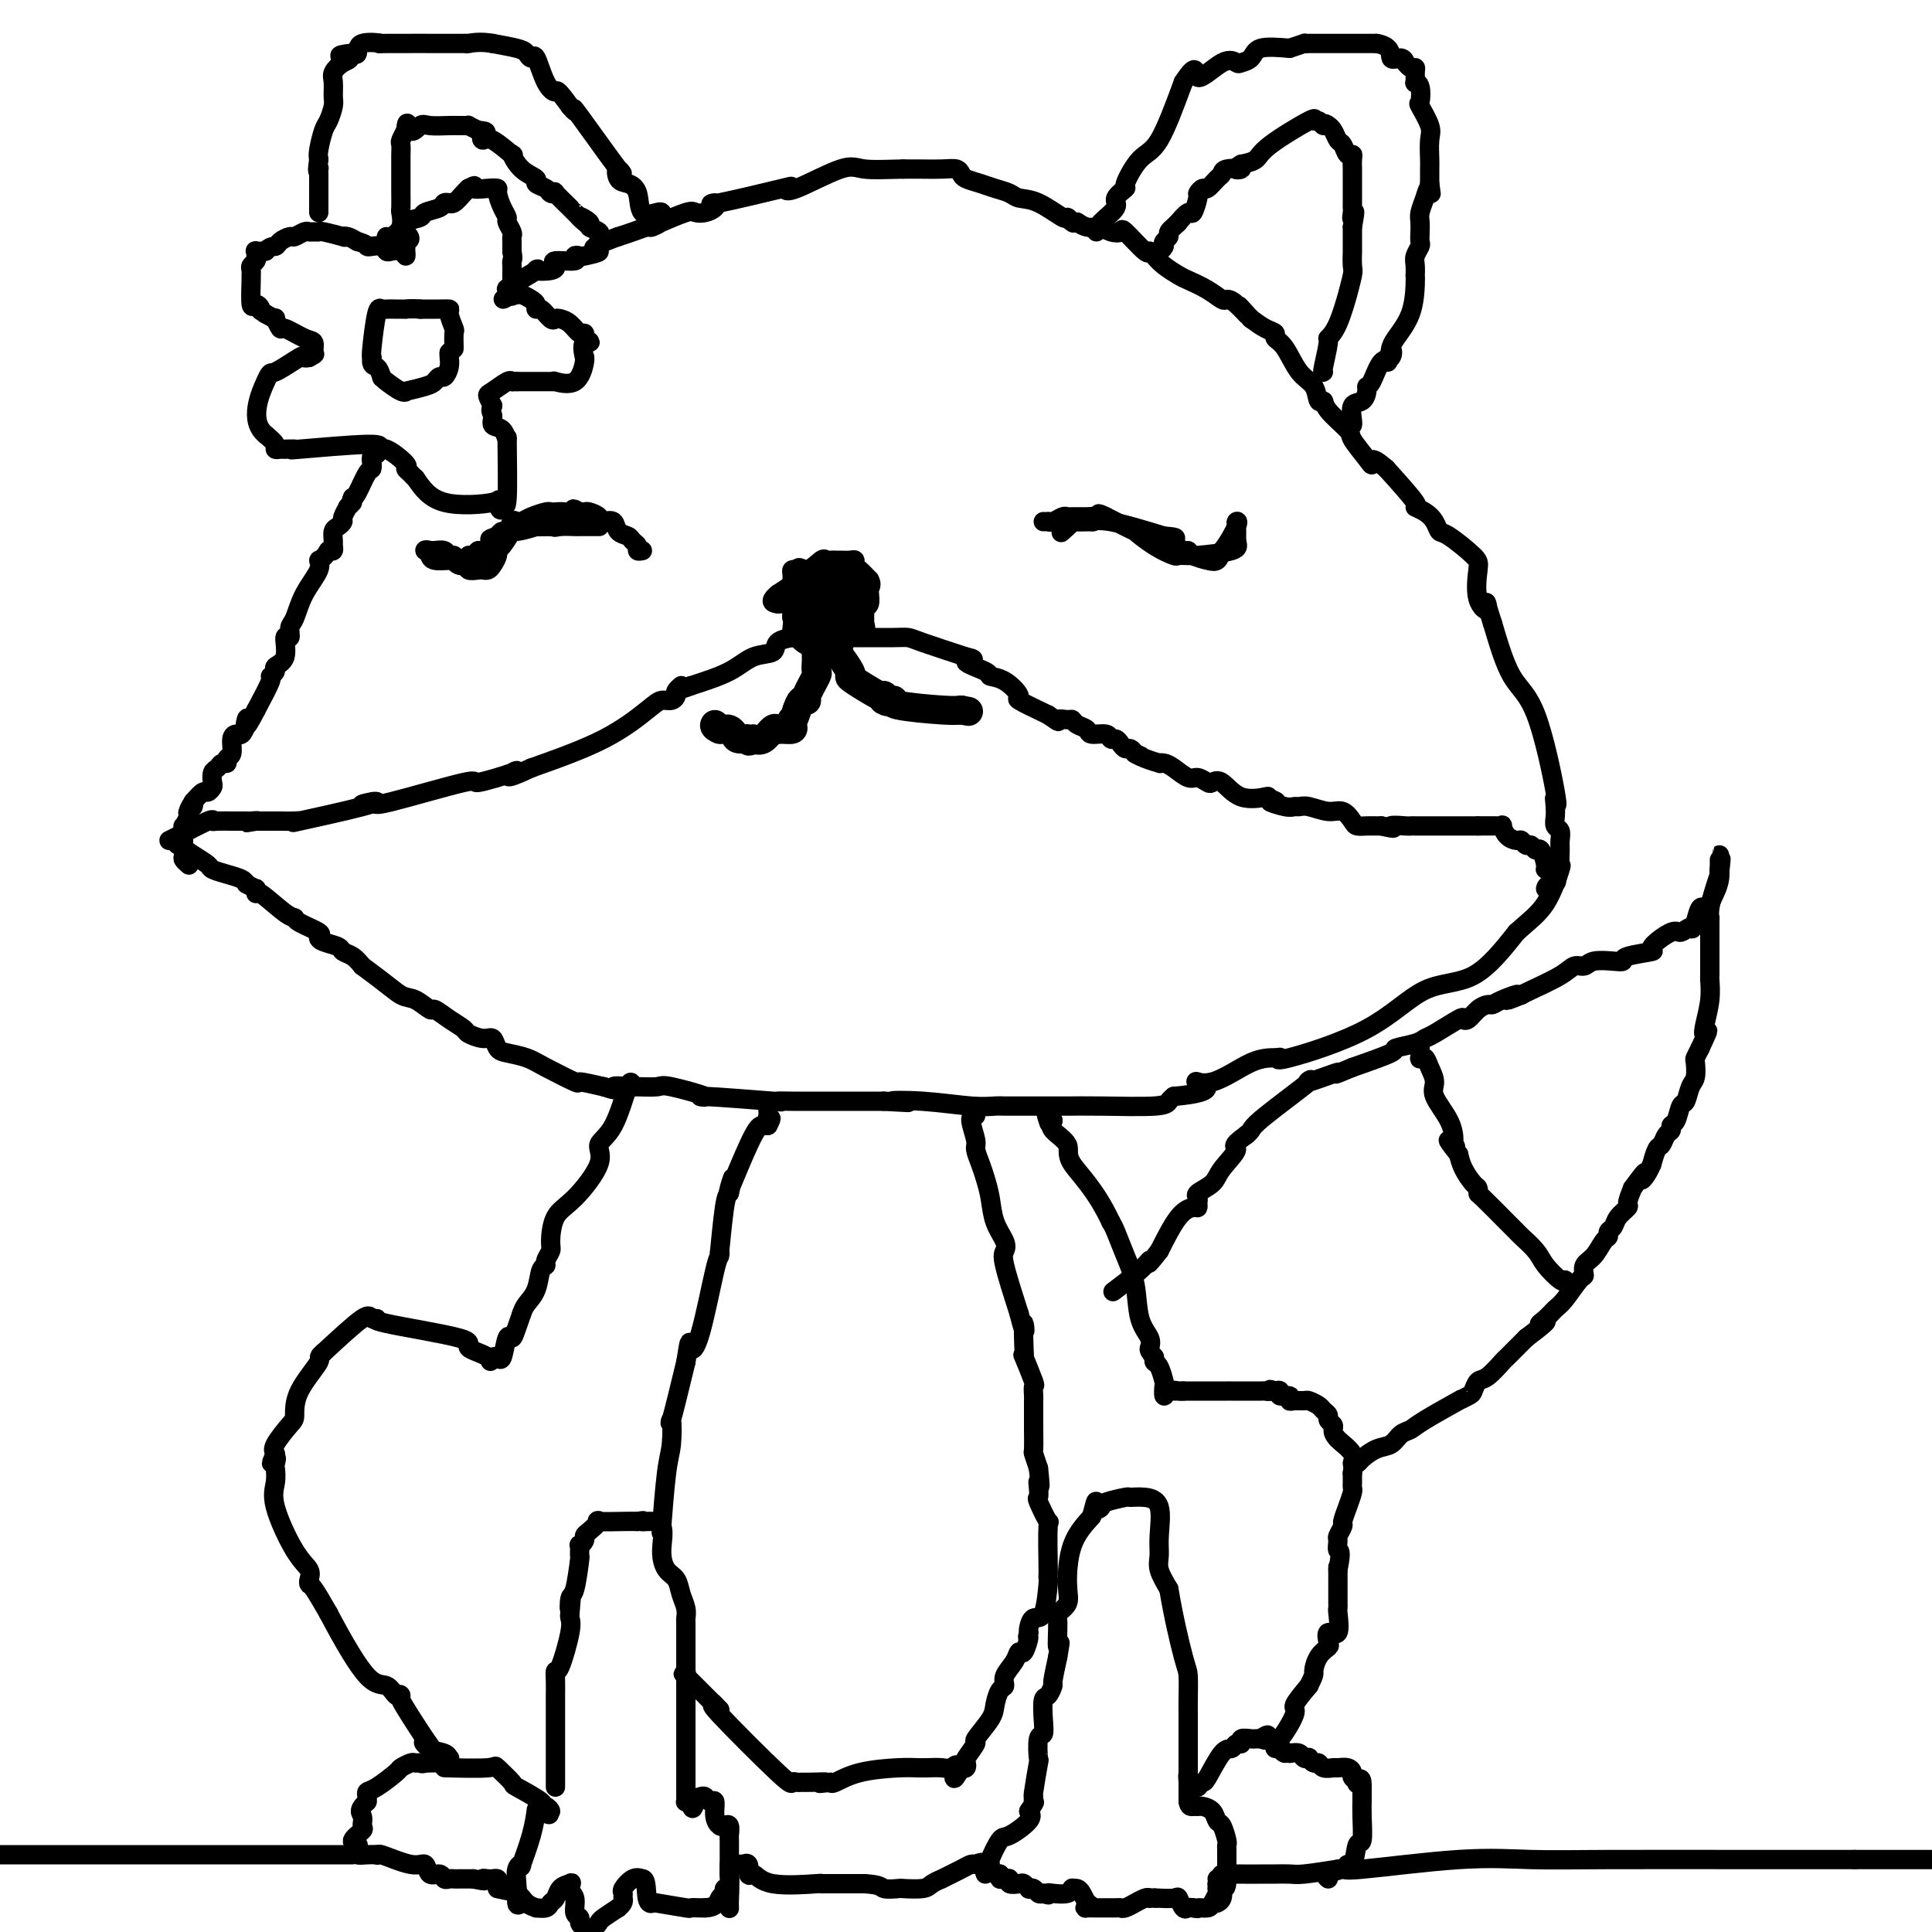 <svg viewBox='0 0 400 400' version='1.1' xmlns='http://www.w3.org/2000/svg' xmlns:xlink='http://www.w3.org/1999/xlink'><g fill='none' stroke='#000000' stroke-width='4' stroke-linecap='round' stroke-linejoin='round'><path d='M38,175c-0.355,0.046 -0.710,0.092 -1,0c-0.290,-0.092 -0.514,-0.323 0,0c0.514,0.323 1.766,1.200 3,2c1.234,0.800 2.449,1.524 3,2c0.551,0.476 0.436,0.705 1,1c0.564,0.295 1.806,0.656 3,1c1.194,0.344 2.341,0.670 3,1c0.659,0.330 0.829,0.665 1,1'/><path d='M51,183c2.461,1.387 2.113,0.854 2,1c-0.113,0.146 0.008,0.969 0,1c-0.008,0.031 -0.145,-0.731 1,0c1.145,0.731 3.571,2.955 5,4c1.429,1.045 1.862,0.910 2,1c0.138,0.090 -0.019,0.405 1,1c1.019,0.595 3.214,1.469 4,2c0.786,0.531 0.164,0.719 0,1c-0.164,0.281 0.130,0.655 1,1c0.870,0.345 2.316,0.659 3,1c0.684,0.341 0.607,0.707 1,1c0.393,0.293 1.255,0.512 2,1c0.745,0.488 1.372,1.244 2,2'/><path d='M75,200c5.390,3.962 6.864,5.369 8,6c1.136,0.631 1.933,0.488 3,1c1.067,0.512 2.402,1.681 3,2c0.598,0.319 0.457,-0.212 1,0c0.543,0.212 1.770,1.165 3,2c1.230,0.835 2.462,1.551 3,2c0.538,0.449 0.383,0.631 1,1c0.617,0.369 2.006,0.924 3,1c0.994,0.076 1.592,-0.329 2,0c0.408,0.329 0.626,1.392 1,2c0.374,0.608 0.906,0.761 2,1c1.094,0.239 2.752,0.564 4,1c1.248,0.436 2.087,0.983 4,2c1.913,1.017 4.900,2.505 6,3c1.100,0.495 0.314,-0.001 1,0c0.686,0.001 2.843,0.501 5,1'/><path d='M125,225c3.690,1.237 1.917,0.329 2,0c0.083,-0.329 2.024,-0.080 3,0c0.976,0.080 0.986,-0.008 2,0c1.014,0.008 3.032,0.111 4,0c0.968,-0.111 0.887,-0.436 3,0c2.113,0.436 6.420,1.634 7,2c0.580,0.366 -2.566,-0.098 0,0c2.566,0.098 10.844,0.758 14,1c3.156,0.242 1.189,0.065 1,0c-0.189,-0.065 1.399,-0.017 3,0c1.601,0.017 3.216,0.005 5,0c1.784,-0.005 3.736,-0.001 5,0c1.264,0.001 1.840,0.000 2,0c0.160,-0.000 -0.097,-0.000 1,0c1.097,0.000 3.549,0.000 6,0'/><path d='M183,228c9.204,0.480 3.216,0.181 2,0c-1.216,-0.181 2.342,-0.245 6,0c3.658,0.245 7.417,0.798 10,1c2.583,0.202 3.988,0.054 5,0c1.012,-0.054 1.629,-0.015 2,0c0.371,0.015 0.495,0.004 1,0c0.505,-0.004 1.393,-0.001 2,0c0.607,0.001 0.935,0.000 2,0c1.065,-0.000 2.866,0.001 4,0c1.134,-0.001 1.599,-0.003 2,0c0.401,0.003 0.737,0.012 2,0c1.263,-0.012 3.452,-0.044 7,0c3.548,0.044 8.455,0.166 11,0c2.545,-0.166 2.727,-0.619 3,-1c0.273,-0.381 0.636,-0.691 1,-1'/><path d='M243,227c10.342,-0.895 6.198,-2.633 5,-3c-1.198,-0.367 0.549,0.638 3,0c2.451,-0.638 5.607,-2.918 8,-4c2.393,-1.082 4.022,-0.966 5,-1c0.978,-0.034 1.304,-0.216 1,0c-0.304,0.216 -1.239,0.831 2,0c3.239,-0.831 10.652,-3.109 16,-6c5.348,-2.891 8.632,-6.394 12,-8c3.368,-1.606 6.819,-1.316 10,-3c3.181,-1.684 6.090,-5.342 9,-9'/><path d='M314,193c2.569,-2.331 4.492,-3.660 6,-6c1.508,-2.340 2.601,-5.692 3,-7c0.399,-1.308 0.103,-0.573 0,-1c-0.103,-0.427 -0.014,-2.015 0,-3c0.014,-0.985 -0.049,-1.366 0,-2c0.049,-0.634 0.209,-1.520 0,-2c-0.209,-0.480 -0.787,-0.552 -1,-1c-0.213,-0.448 -0.061,-1.271 0,-2c0.061,-0.729 0.030,-1.365 0,-2'/><path d='M322,167c-0.202,-2.351 -0.206,-1.729 0,-1c0.206,0.729 0.622,1.567 0,-2c-0.622,-3.567 -2.283,-11.537 -4,-16c-1.717,-4.463 -3.491,-5.418 -5,-8c-1.509,-2.582 -2.755,-6.791 -4,-11'/><path d='M309,129c-2.117,-6.526 -0.910,-3.840 -1,-3c-0.090,0.840 -1.477,-0.166 -2,-2c-0.523,-1.834 -0.181,-4.497 0,-6c0.181,-1.503 0.201,-1.845 -1,-3c-1.201,-1.155 -3.623,-3.123 -5,-4c-1.377,-0.877 -1.709,-0.664 -2,-1c-0.291,-0.336 -0.539,-1.220 -1,-2c-0.461,-0.780 -1.134,-1.457 -2,-2c-0.866,-0.543 -1.926,-0.954 -2,-1c-0.074,-0.046 0.836,0.273 0,-1c-0.836,-1.273 -3.418,-4.136 -6,-7'/><path d='M287,97c-3.452,-3.011 -3.083,-1.538 -3,-1c0.083,0.538 -0.120,0.140 -1,-1c-0.880,-1.140 -2.435,-3.021 -3,-4c-0.565,-0.979 -0.139,-1.057 -1,-2c-0.861,-0.943 -3.010,-2.753 -4,-4c-0.990,-1.247 -0.821,-1.931 -1,-2c-0.179,-0.069 -0.707,0.476 -1,0c-0.293,-0.476 -0.350,-1.973 -1,-3c-0.650,-1.027 -1.892,-1.584 -3,-3c-1.108,-1.416 -2.081,-3.692 -3,-5c-0.919,-1.308 -1.782,-1.650 -2,-2c-0.218,-0.350 0.211,-0.710 0,-1c-0.211,-0.290 -1.060,-0.512 -2,-1c-0.940,-0.488 -1.970,-1.244 -3,-2'/><path d='M259,66c-4.467,-4.919 -1.635,-1.716 -1,-1c0.635,0.716 -0.926,-1.055 -2,-2c-1.074,-0.945 -1.662,-1.064 -2,-1c-0.338,0.064 -0.426,0.313 -1,0c-0.574,-0.313 -1.635,-1.186 -3,-2c-1.365,-0.814 -3.035,-1.568 -4,-2c-0.965,-0.432 -1.225,-0.543 -2,-1c-0.775,-0.457 -2.064,-1.262 -3,-2c-0.936,-0.738 -1.517,-1.410 -2,-2c-0.483,-0.590 -0.867,-1.099 -1,-1c-0.133,0.099 -0.014,0.808 -1,0c-0.986,-0.808 -3.075,-3.131 -4,-4c-0.925,-0.869 -0.684,-0.285 -1,0c-0.316,0.285 -1.187,0.270 -2,0c-0.813,-0.270 -1.568,-0.794 -2,-1c-0.432,-0.206 -0.539,-0.094 -1,0c-0.461,0.094 -1.274,0.170 -2,0c-0.726,-0.170 -1.363,-0.585 -2,-1'/><path d='M223,46c-1.790,-0.329 -1.265,-0.151 -1,0c0.265,0.151 0.271,0.276 0,0c-0.271,-0.276 -0.820,-0.953 -1,-1c-0.180,-0.047 0.009,0.534 -1,0c-1.009,-0.534 -3.218,-2.185 -5,-3c-1.782,-0.815 -3.139,-0.796 -4,-1c-0.861,-0.204 -1.225,-0.632 -2,-1c-0.775,-0.368 -1.961,-0.677 -3,-1c-1.039,-0.323 -1.931,-0.661 -3,-1c-1.069,-0.339 -2.314,-0.679 -3,-1c-0.686,-0.321 -0.814,-0.622 -1,-1c-0.186,-0.378 -0.431,-0.833 -1,-1c-0.569,-0.167 -1.462,-0.045 -3,0c-1.538,0.045 -3.722,0.012 -5,0c-1.278,-0.012 -1.651,-0.003 -2,0c-0.349,0.003 -0.675,0.002 -1,0'/><path d='M187,35c-3.345,0.064 -6.208,0.224 -8,0c-1.792,-0.224 -2.514,-0.833 -5,0c-2.486,0.833 -6.736,3.108 -9,4c-2.264,0.892 -2.542,0.399 -2,0c0.542,-0.399 1.905,-0.706 -1,0c-2.905,0.706 -10.078,2.424 -13,3c-2.922,0.576 -1.594,0.009 -1,0c0.594,-0.009 0.455,0.541 0,1c-0.455,0.459 -1.227,0.826 -2,1c-0.773,0.174 -1.549,0.156 -2,0c-0.451,-0.156 -0.577,-0.449 -2,0c-1.423,0.449 -4.141,1.640 -5,2c-0.859,0.360 0.143,-0.111 0,0c-0.143,0.111 -1.430,0.803 -2,1c-0.570,0.197 -0.423,-0.101 -1,0c-0.577,0.101 -1.879,0.600 -3,1c-1.121,0.400 -2.060,0.700 -3,1'/><path d='M128,49c-7.851,2.786 -4.478,2.750 -4,3c0.478,0.250 -1.940,0.784 -3,1c-1.060,0.216 -0.764,0.113 -1,0c-0.236,-0.113 -1.006,-0.237 -1,0c0.006,0.237 0.788,0.835 0,1c-0.788,0.165 -3.145,-0.102 -4,0c-0.855,0.102 -0.208,0.574 0,1c0.208,0.426 -0.022,0.807 -1,1c-0.978,0.193 -2.704,0.198 -3,0c-0.296,-0.198 0.838,-0.599 0,0c-0.838,0.599 -3.649,2.200 -5,3c-1.351,0.800 -1.243,0.800 -1,1c0.243,0.200 0.622,0.600 1,1'/><path d='M106,61c-3.455,1.853 -1.094,0.485 0,0c1.094,-0.485 0.919,-0.087 1,0c0.081,0.087 0.416,-0.136 1,0c0.584,0.136 1.417,0.633 2,1c0.583,0.367 0.916,0.606 1,1c0.084,0.394 -0.080,0.942 0,1c0.080,0.058 0.406,-0.375 1,0c0.594,0.375 1.458,1.558 2,2c0.542,0.442 0.762,0.142 1,0c0.238,-0.142 0.495,-0.126 1,0c0.505,0.126 1.259,0.364 2,1c0.741,0.636 1.469,1.671 2,2c0.531,0.329 0.866,-0.049 1,0c0.134,0.049 0.067,0.524 0,1'/><path d='M121,70c2.319,1.437 0.618,0.530 0,1c-0.618,0.470 -0.153,2.318 0,3c0.153,0.682 -0.008,0.197 0,0c0.008,-0.197 0.184,-0.105 0,1c-0.184,1.105 -0.727,3.224 -2,4c-1.273,0.776 -3.275,0.208 -4,0c-0.725,-0.208 -0.174,-0.056 0,0c0.174,0.056 -0.030,0.015 -1,0c-0.970,-0.015 -2.706,-0.004 -4,0c-1.294,0.004 -2.147,0.002 -3,0'/><path d='M107,79c-2.087,-0.008 -1.306,-0.028 -1,0c0.306,0.028 0.137,0.104 0,0c-0.137,-0.104 -0.243,-0.389 -1,0c-0.757,0.389 -2.165,1.451 -3,2c-0.835,0.549 -1.096,0.585 -1,1c0.096,0.415 0.548,1.207 1,2'/><path d='M102,84c-0.745,1.111 -0.109,1.387 0,2c0.109,0.613 -0.310,1.563 0,2c0.310,0.437 1.348,0.360 2,1c0.652,0.640 0.917,1.996 1,2c0.083,0.004 -0.016,-1.345 0,1c0.016,2.345 0.147,8.384 0,11c-0.147,2.616 -0.574,1.808 -1,1'/><path d='M104,104c0.003,3.110 -0.989,0.885 -1,0c-0.011,-0.885 0.959,-0.431 -1,0c-1.959,0.431 -6.845,0.837 -10,0c-3.155,-0.837 -4.577,-2.919 -6,-5'/><path d='M86,99c-1.079,-0.942 -0.775,-0.797 -1,-1c-0.225,-0.203 -0.978,-0.756 -1,-1c-0.022,-0.244 0.686,-0.181 0,-1c-0.686,-0.819 -2.768,-2.520 -4,-3c-1.232,-0.480 -1.616,0.260 -2,1'/><path d='M78,94c-1.462,-0.304 -1.116,1.435 -1,2c0.116,0.565 0.004,-0.045 0,0c-0.004,0.045 0.102,0.744 0,1c-0.102,0.256 -0.412,0.069 -1,1c-0.588,0.931 -1.454,2.980 -2,4c-0.546,1.020 -0.773,1.010 -1,1'/><path d='M73,103c-0.708,1.550 0.021,0.926 0,1c-0.021,0.074 -0.793,0.846 -1,1c-0.207,0.154 0.151,-0.311 0,0c-0.151,0.311 -0.811,1.396 -1,2c-0.189,0.604 0.093,0.725 0,1c-0.093,0.275 -0.560,0.704 -1,1c-0.440,0.296 -0.853,0.458 -1,1c-0.147,0.542 -0.029,1.465 0,2c0.029,0.535 -0.031,0.683 0,1c0.031,0.317 0.152,0.805 0,1c-0.152,0.195 -0.576,0.098 -1,0'/><path d='M68,114c-1.268,2.094 -1.937,1.831 -2,2c-0.063,0.169 0.482,0.772 0,2c-0.482,1.228 -1.990,3.082 -3,5c-1.010,1.918 -1.522,3.900 -2,5c-0.478,1.100 -0.920,1.317 -1,2c-0.080,0.683 0.204,1.832 0,2c-0.204,0.168 -0.896,-0.645 -1,0c-0.104,0.645 0.381,2.746 0,4c-0.381,1.254 -1.627,1.659 -2,2c-0.373,0.341 0.127,0.617 0,1c-0.127,0.383 -0.880,0.872 -1,1c-0.120,0.128 0.394,-0.106 0,1c-0.394,1.106 -1.697,3.553 -3,6'/><path d='M53,147c-2.787,5.530 -2.253,2.856 -2,2c0.253,-0.856 0.227,0.107 0,1c-0.227,0.893 -0.653,1.716 -1,2c-0.347,0.284 -0.614,0.027 -1,0c-0.386,-0.027 -0.891,0.174 -1,1c-0.109,0.826 0.178,2.277 0,3c-0.178,0.723 -0.822,0.717 -1,1c-0.178,0.283 0.110,0.853 0,1c-0.110,0.147 -0.617,-0.130 -1,0c-0.383,0.130 -0.642,0.666 -1,1c-0.358,0.334 -0.816,0.466 -1,1c-0.184,0.534 -0.093,1.469 0,2c0.093,0.531 0.190,0.658 0,1c-0.190,0.342 -0.667,0.900 -1,1c-0.333,0.100 -0.524,-0.257 -1,0c-0.476,0.257 -1.238,1.129 -2,2'/><path d='M40,166c-1.946,3.112 -0.311,1.393 0,1c0.311,-0.393 -0.701,0.541 -1,1c-0.299,0.459 0.116,0.443 0,1c-0.116,0.557 -0.763,1.689 -1,2c-0.237,0.311 -0.063,-0.197 0,0c0.063,0.197 0.016,1.099 0,2c-0.016,0.901 -0.001,1.800 0,2c0.001,0.200 -0.014,-0.300 0,0c0.014,0.300 0.055,1.400 0,2c-0.055,0.600 -0.207,0.700 0,1c0.207,0.300 0.773,0.800 1,1c0.227,0.200 0.113,0.100 0,0'/><path d='M78,93c0.725,-0.536 1.449,-1.072 -2,-1c-3.449,0.072 -11.072,0.752 -14,1c-2.928,0.248 -1.161,0.064 -1,0c0.161,-0.064 -1.283,-0.009 -2,0c-0.717,0.009 -0.708,-0.029 -1,0c-0.292,0.029 -0.886,0.123 -1,0c-0.114,-0.123 0.253,-0.464 0,-1c-0.253,-0.536 -1.127,-1.268 -2,-2'/><path d='M55,90c-3.602,-2.883 -1.106,-8.590 0,-11c1.106,-2.410 0.822,-1.522 2,-2c1.178,-0.478 3.817,-2.321 5,-3c1.183,-0.679 0.909,-0.194 1,0c0.091,0.194 0.545,0.097 1,0'/><path d='M64,74c1.603,-0.886 1.110,-0.599 1,-1c-0.110,-0.401 0.162,-1.488 0,-2c-0.162,-0.512 -0.760,-0.448 -2,-1c-1.240,-0.552 -3.122,-1.720 -4,-2c-0.878,-0.280 -0.751,0.327 -1,0c-0.249,-0.327 -0.875,-1.588 -1,-2c-0.125,-0.412 0.250,0.025 0,0c-0.250,-0.025 -1.125,-0.513 -2,-1'/><path d='M55,65c-1.729,-1.073 -1.052,-0.756 -1,-1c0.052,-0.244 -0.522,-1.049 -1,-1c-0.478,0.049 -0.861,0.952 -1,0c-0.139,-0.952 -0.033,-3.761 0,-5c0.033,-1.239 -0.005,-0.909 0,-1c0.005,-0.091 0.054,-0.602 0,-1c-0.054,-0.398 -0.212,-0.681 0,-1c0.212,-0.319 0.794,-0.674 1,-1c0.206,-0.326 0.034,-0.623 0,-1c-0.034,-0.377 0.068,-0.832 0,-1c-0.068,-0.168 -0.305,-0.048 0,0c0.305,0.048 1.153,0.024 2,0'/><path d='M55,52c0.887,-1.111 1.603,-0.890 2,-1c0.397,-0.110 0.473,-0.551 1,-1c0.527,-0.449 1.503,-0.905 2,-1c0.497,-0.095 0.515,0.171 1,0c0.485,-0.171 1.436,-0.779 2,-1c0.564,-0.221 0.741,-0.056 1,0c0.259,0.056 0.601,0.001 1,0c0.399,-0.001 0.855,0.052 1,0c0.145,-0.052 -0.022,-0.207 1,0c1.022,0.207 3.233,0.777 4,1c0.767,0.223 0.091,0.098 0,0c-0.091,-0.098 0.403,-0.171 1,0c0.597,0.171 1.299,0.585 2,1'/><path d='M74,50c1.968,0.532 1.888,0.861 2,1c0.112,0.139 0.415,0.089 1,0c0.585,-0.089 1.453,-0.216 2,0c0.547,0.216 0.774,0.774 1,1c0.226,0.226 0.453,0.121 1,0c0.547,-0.121 1.415,-0.259 2,0c0.585,0.259 0.888,0.916 1,1c0.112,0.084 0.032,-0.405 0,-1c-0.032,-0.595 -0.016,-1.298 0,-2'/><path d='M84,50c1.595,-0.344 0.581,-1.205 0,-2c-0.581,-0.795 -0.731,-1.523 0,-2c0.731,-0.477 2.343,-0.702 3,-1c0.657,-0.298 0.357,-0.669 1,-1c0.643,-0.331 2.227,-0.623 3,-1c0.773,-0.377 0.736,-0.840 1,-1c0.264,-0.160 0.830,-0.018 1,0c0.170,0.018 -0.058,-0.088 0,0c0.058,0.088 0.400,0.370 1,0c0.600,-0.370 1.457,-1.391 2,-2c0.543,-0.609 0.771,-0.804 1,-1'/><path d='M97,39c2.089,-1.084 0.811,-0.295 1,0c0.189,0.295 1.844,0.096 3,0c1.156,-0.096 1.811,-0.091 2,0c0.189,0.091 -0.089,0.266 0,1c0.089,0.734 0.546,2.028 1,3c0.454,0.972 0.906,1.622 1,2c0.094,0.378 -0.171,0.482 0,1c0.171,0.518 0.778,1.448 1,2c0.222,0.552 0.060,0.725 0,1c-0.060,0.275 -0.016,0.651 0,1c0.016,0.349 0.005,0.671 0,1c-0.005,0.329 -0.002,0.664 0,1'/><path d='M106,52c0.309,1.797 0.083,1.789 0,2c-0.083,0.211 -0.022,0.642 0,1c0.022,0.358 0.006,0.642 0,1c-0.006,0.358 -0.002,0.789 0,1c0.002,0.211 0.000,0.201 0,1c-0.000,0.799 -0.000,2.407 0,3c0.000,0.593 0.000,0.169 0,0c-0.000,-0.169 -0.000,-0.085 0,0'/><path d='M137,44c-0.101,-0.106 -0.202,-0.211 -1,0c-0.798,0.211 -2.293,0.740 -3,0c-0.707,-0.740 -0.626,-2.748 -1,-4c-0.374,-1.252 -1.201,-1.749 -2,-2c-0.799,-0.251 -1.569,-0.255 -2,-1c-0.431,-0.745 -0.524,-2.230 0,-2c0.524,0.230 1.666,2.175 0,0c-1.666,-2.175 -6.141,-8.470 -8,-11c-1.859,-2.530 -1.103,-1.294 -1,-1c0.103,0.294 -0.449,-0.353 -1,-1'/><path d='M118,22c-2.908,-4.044 -2.677,-3.153 -3,-3c-0.323,0.153 -1.201,-0.431 -2,-2c-0.799,-1.569 -1.521,-4.122 -2,-5c-0.479,-0.878 -0.716,-0.081 -1,0c-0.284,0.081 -0.615,-0.555 -1,-1c-0.385,-0.445 -0.824,-0.699 -2,-1c-1.176,-0.301 -3.088,-0.651 -5,-1'/><path d='M102,9c-2.513,-0.464 -4.294,-0.124 -5,0c-0.706,0.124 -0.337,0.031 0,0c0.337,-0.031 0.641,-0.001 -3,0c-3.641,0.001 -11.227,-0.027 -14,0c-2.773,0.027 -0.733,0.110 -1,0c-0.267,-0.110 -2.841,-0.414 -4,0c-1.159,0.414 -0.903,1.547 -1,2c-0.097,0.453 -0.549,0.227 -1,0'/><path d='M73,11c-4.685,0.502 -1.896,0.757 -1,1c0.896,0.243 -0.099,0.472 -1,1c-0.901,0.528 -1.709,1.353 -2,2c-0.291,0.647 -0.067,1.116 0,2c0.067,0.884 -0.024,2.184 0,3c0.024,0.816 0.164,1.150 0,2c-0.164,0.850 -0.632,2.218 -1,3c-0.368,0.782 -0.638,0.980 -1,2c-0.362,1.020 -0.818,2.863 -1,4c-0.182,1.137 -0.091,1.569 0,2'/><path d='M66,33c-0.464,3.250 -0.124,2.376 0,2c0.124,-0.376 0.033,-0.255 0,0c-0.033,0.255 -0.009,0.644 0,1c0.009,0.356 0.002,0.680 0,1c-0.002,0.320 -0.001,0.636 0,1c0.001,0.364 0.000,0.777 0,1c-0.000,0.223 -0.000,0.256 0,1c0.000,0.744 0.000,2.200 0,3c-0.000,0.800 -0.000,0.943 0,1c0.000,0.057 0.000,0.029 0,0'/><path d='M80,49c0.196,0.137 0.392,0.275 1,0c0.608,-0.275 1.627,-0.962 2,-2c0.373,-1.038 0.100,-2.428 0,-3c-0.100,-0.572 -0.027,-0.327 0,-1c0.027,-0.673 0.007,-2.264 0,-3c-0.007,-0.736 -0.002,-0.616 0,-1c0.002,-0.384 0.001,-1.273 0,-2c-0.001,-0.727 -0.001,-1.293 0,-2c0.001,-0.707 0.004,-1.556 0,-2c-0.004,-0.444 -0.015,-0.484 0,-1c0.015,-0.516 0.056,-1.510 0,-2c-0.056,-0.490 -0.207,-0.478 0,-1c0.207,-0.522 0.774,-1.578 1,-2c0.226,-0.422 0.113,-0.211 0,0'/><path d='M84,27c0.277,-3.033 0.470,-0.617 1,0c0.530,0.617 1.399,-0.567 2,-1c0.601,-0.433 0.936,-0.116 2,0c1.064,0.116 2.858,0.030 4,0c1.142,-0.030 1.632,-0.005 2,0c0.368,0.005 0.614,-0.009 1,0c0.386,0.009 0.912,0.041 1,0c0.088,-0.041 -0.260,-0.155 0,0c0.260,0.155 1.130,0.577 2,1'/><path d='M99,27c2.562,0.152 1.466,0.532 1,1c-0.466,0.468 -0.303,1.025 0,1c0.303,-0.025 0.744,-0.631 2,0c1.256,0.631 3.326,2.498 4,3c0.674,0.502 -0.047,-0.360 0,0c0.047,0.360 0.863,1.942 2,3c1.137,1.058 2.596,1.591 3,2c0.404,0.409 -0.248,0.695 0,1c0.248,0.305 1.397,0.628 2,1c0.603,0.372 0.659,0.794 1,1c0.341,0.206 0.966,0.198 1,0c0.034,-0.198 -0.524,-0.586 0,0c0.524,0.586 2.130,2.147 3,3c0.870,0.853 1.003,0.999 1,1c-0.003,0.001 -0.144,-0.143 0,0c0.144,0.143 0.572,0.571 1,1'/><path d='M120,45c3.119,2.737 0.415,0.579 0,0c-0.415,-0.579 1.458,0.419 2,1c0.542,0.581 -0.246,0.743 0,1c0.246,0.257 1.528,0.608 2,1c0.472,0.392 0.135,0.826 0,1c-0.135,0.174 -0.067,0.087 0,0'/><path d='M227,48c0.065,-0.549 0.131,-1.099 1,-2c0.869,-0.901 2.543,-2.154 3,-3c0.457,-0.846 -0.301,-1.287 0,-2c0.301,-0.713 1.661,-1.699 2,-2c0.339,-0.301 -0.342,0.084 0,-1c0.342,-1.084 1.707,-3.638 3,-5c1.293,-1.362 2.512,-1.532 4,-4c1.488,-2.468 3.244,-7.234 5,-12'/><path d='M245,17c3.207,-4.841 2.225,-1.442 3,-1c0.775,0.442 3.307,-2.071 5,-3c1.693,-0.929 2.548,-0.274 3,0c0.452,0.274 0.503,0.166 1,0c0.497,-0.166 1.442,-0.391 2,-1c0.558,-0.609 0.731,-1.603 2,-2c1.269,-0.397 3.635,-0.199 6,0'/><path d='M267,10c4.016,-1.309 3.054,-1.083 3,-1c-0.054,0.083 0.798,0.022 1,0c0.202,-0.022 -0.246,-0.006 0,0c0.246,0.006 1.188,0.002 2,0c0.812,-0.002 1.495,-0.000 2,0c0.505,0.000 0.831,0.000 1,0c0.169,-0.000 0.182,-0.000 1,0c0.818,0.000 2.443,0.000 3,0c0.557,-0.000 0.047,-0.000 0,0c-0.047,0.000 0.369,0.000 1,0c0.631,-0.000 1.478,-0.000 2,0c0.522,0.000 0.721,0.000 1,0c0.279,-0.000 0.640,-0.000 1,0'/><path d='M285,9c3.360,0.542 2.759,2.398 3,3c0.241,0.602 1.322,-0.049 2,0c0.678,0.049 0.952,0.800 1,1c0.048,0.200 -0.130,-0.149 0,0c0.130,0.149 0.570,0.796 1,1c0.430,0.204 0.851,-0.036 1,0c0.149,0.036 0.026,0.346 0,1c-0.026,0.654 0.043,1.650 0,2c-0.043,0.350 -0.200,0.054 0,0c0.200,-0.054 0.758,0.133 1,1c0.242,0.867 0.170,2.414 0,3c-0.170,0.586 -0.438,0.211 0,1c0.438,0.789 1.581,2.742 2,4c0.419,1.258 0.112,1.822 0,3c-0.112,1.178 -0.030,2.971 0,4c0.030,1.029 0.009,1.294 0,2c-0.009,0.706 -0.004,1.853 0,3'/><path d='M296,38c0.509,3.705 0.280,1.468 0,1c-0.280,-0.468 -0.611,0.834 -1,2c-0.389,1.166 -0.835,2.195 -1,3c-0.165,0.805 -0.048,1.385 0,2c0.048,0.615 0.027,1.267 0,2c-0.027,0.733 -0.060,1.549 0,2c0.060,0.451 0.212,0.537 0,1c-0.212,0.463 -0.789,1.304 -1,2c-0.211,0.696 -0.058,1.248 0,2c0.058,0.752 0.019,1.703 0,2c-0.019,0.297 -0.019,-0.061 0,0c0.019,0.061 0.057,0.542 0,2c-0.057,1.458 -0.208,3.892 -1,6c-0.792,2.108 -2.226,3.888 -3,5c-0.774,1.112 -0.887,1.556 -1,2'/><path d='M288,72c-1.263,5.425 -0.419,1.989 0,1c0.419,-0.989 0.414,0.469 0,1c-0.414,0.531 -1.237,0.136 -2,1c-0.763,0.864 -1.466,2.989 -2,4c-0.534,1.011 -0.900,0.908 -1,1c-0.100,0.092 0.064,0.378 0,1c-0.064,0.622 -0.357,1.578 -1,2c-0.643,0.422 -1.636,0.309 -2,1c-0.364,0.691 -0.097,2.185 0,3c0.097,0.815 0.026,0.950 0,1c-0.026,0.050 -0.007,0.014 0,0c0.007,-0.014 0.004,-0.007 0,0'/><path d='M274,77c-0.125,0.124 -0.250,0.248 0,-1c0.250,-1.248 0.875,-3.868 1,-5c0.125,-1.132 -0.250,-0.776 0,-1c0.250,-0.224 1.125,-1.027 2,-3c0.875,-1.973 1.751,-5.115 2,-6c0.249,-0.885 -0.129,0.488 0,0c0.129,-0.488 0.767,-2.838 1,-4c0.233,-1.162 0.063,-1.136 0,-2c-0.063,-0.864 -0.017,-2.617 0,-3c0.017,-0.383 0.005,0.605 0,0c-0.005,-0.605 -0.002,-2.802 0,-5'/><path d='M280,47c0.928,-5.049 0.249,-2.672 0,-2c-0.249,0.672 -0.067,-0.362 0,-1c0.067,-0.638 0.018,-0.880 0,-1c-0.018,-0.120 -0.005,-0.118 0,-1c0.005,-0.882 0.001,-2.649 0,-3c-0.001,-0.351 0.001,0.715 0,0c-0.001,-0.715 -0.003,-3.209 0,-4c0.003,-0.791 0.012,0.121 0,0c-0.012,-0.121 -0.045,-1.274 0,-2c0.045,-0.726 0.167,-1.024 0,-1c-0.167,0.024 -0.623,0.371 -1,0c-0.377,-0.371 -0.676,-1.458 -1,-2c-0.324,-0.542 -0.675,-0.537 -1,-1c-0.325,-0.463 -0.626,-1.394 -1,-2c-0.374,-0.606 -0.821,-0.887 -1,-1c-0.179,-0.113 -0.089,-0.056 0,0'/><path d='M275,26c-0.960,-0.863 -0.859,-0.019 -1,0c-0.141,0.019 -0.523,-0.787 -1,-1c-0.477,-0.213 -1.051,0.167 -1,0c0.051,-0.167 0.725,-0.880 -1,0c-1.725,0.880 -5.849,3.352 -8,5c-2.151,1.648 -2.329,2.471 -3,3c-0.671,0.529 -1.836,0.765 -3,1'/><path d='M257,34c-2.617,1.478 -0.158,1.174 0,1c0.158,-0.174 -1.985,-0.219 -3,0c-1.015,0.219 -0.903,0.703 -1,1c-0.097,0.297 -0.403,0.406 -1,1c-0.597,0.594 -1.484,1.674 -2,2c-0.516,0.326 -0.662,-0.100 -1,0c-0.338,0.100 -0.869,0.728 -1,1c-0.131,0.272 0.136,0.189 0,1c-0.136,0.811 -0.676,2.516 -1,3c-0.324,0.484 -0.433,-0.254 -1,0c-0.567,0.254 -1.590,1.501 -2,2c-0.410,0.499 -0.205,0.249 0,0'/><path d='M244,46c-2.173,2.035 -1.104,1.123 -1,1c0.104,-0.123 -0.756,0.544 -1,1c-0.244,0.456 0.126,0.700 0,1c-0.126,0.300 -0.750,0.657 -1,1c-0.250,0.343 -0.125,0.671 0,1'/><path d='M241,51c-0.500,0.833 -0.250,0.417 0,0'/><path d='M80,79c0.081,0.061 0.162,0.122 0,0c-0.162,-0.122 -0.566,-0.428 0,0c0.566,0.428 2.102,1.590 3,2c0.898,0.410 1.158,0.067 1,0c-0.158,-0.067 -0.733,0.141 0,0c0.733,-0.141 2.775,-0.632 4,-1c1.225,-0.368 1.635,-0.613 2,-1c0.365,-0.387 0.686,-0.916 1,-1c0.314,-0.084 0.620,0.276 1,0c0.380,-0.276 0.833,-1.190 1,-2c0.167,-0.810 0.048,-1.517 0,-2c-0.048,-0.483 -0.024,-0.741 0,-1'/><path d='M93,73c1.005,-1.132 1.017,-0.461 1,-1c-0.017,-0.539 -0.064,-2.288 0,-3c0.064,-0.712 0.238,-0.387 0,-1c-0.238,-0.613 -0.890,-2.164 -1,-3c-0.110,-0.836 0.321,-0.956 0,-1c-0.321,-0.044 -1.396,-0.012 -2,0c-0.604,0.012 -0.739,0.003 -1,0c-0.261,-0.003 -0.647,-0.001 -1,0c-0.353,0.001 -0.672,0.000 -1,0c-0.328,-0.000 -0.664,-0.000 -1,0'/><path d='M87,64c-1.632,-0.154 -2.714,-0.041 -3,0c-0.286,0.041 0.222,0.008 0,0c-0.222,-0.008 -1.173,0.008 -2,0c-0.827,-0.008 -1.528,-0.041 -2,0c-0.472,0.041 -0.714,0.155 -1,0c-0.286,-0.155 -0.615,-0.580 -1,1c-0.385,1.580 -0.824,5.166 -1,7c-0.176,1.834 -0.088,1.917 0,2'/><path d='M77,74c-0.298,1.881 0.458,1.583 1,2c0.542,0.417 0.869,1.548 1,2c0.131,0.452 0.065,0.226 0,0'/><path d='M133,114c-0.449,0.090 -0.898,0.180 -1,0c-0.102,-0.180 0.142,-0.630 0,-1c-0.142,-0.370 -0.671,-0.660 -1,-1c-0.329,-0.340 -0.456,-0.731 -1,-1c-0.544,-0.269 -1.503,-0.414 -2,-1c-0.497,-0.586 -0.532,-1.611 -1,-2c-0.468,-0.389 -1.368,-0.143 -2,0c-0.632,0.143 -0.996,0.182 -1,0c-0.004,-0.182 0.353,-0.585 0,-1c-0.353,-0.415 -1.414,-0.843 -2,-1c-0.586,-0.157 -0.696,-0.042 -1,0c-0.304,0.042 -0.801,0.012 -1,0c-0.199,-0.012 -0.099,-0.006 0,0'/><path d='M120,106c-2.145,-1.238 -1.007,-0.332 -1,0c0.007,0.332 -1.118,0.092 -2,0c-0.882,-0.092 -1.521,-0.035 -2,0c-0.479,0.035 -0.797,0.048 -1,0c-0.203,-0.048 -0.292,-0.159 -1,0c-0.708,0.159 -2.035,0.586 -3,1c-0.965,0.414 -1.568,0.814 -2,1c-0.432,0.186 -0.693,0.158 -1,0c-0.307,-0.158 -0.660,-0.444 -1,0c-0.340,0.444 -0.669,1.620 -1,2c-0.331,0.380 -0.666,-0.034 -1,0c-0.334,0.034 -0.667,0.517 -1,1'/><path d='M103,111c-2.748,0.874 -1.119,0.559 -1,1c0.119,0.441 -1.274,1.639 -2,2c-0.726,0.361 -0.786,-0.113 -1,0c-0.214,0.113 -0.582,0.815 -1,1c-0.418,0.185 -0.887,-0.147 -1,0c-0.113,0.147 0.131,0.772 0,1c-0.131,0.228 -0.638,0.058 -1,0c-0.362,-0.058 -0.581,-0.005 -1,0c-0.419,0.005 -1.040,-0.040 -2,0c-0.960,0.040 -2.258,0.165 -3,0c-0.742,-0.165 -0.926,-0.618 -1,-1c-0.074,-0.382 -0.037,-0.691 0,-1'/><path d='M89,114c-0.898,-0.308 -1.142,-0.079 -1,0c0.142,0.079 0.669,0.006 1,0c0.331,-0.006 0.466,0.054 1,0c0.534,-0.054 1.467,-0.221 2,0c0.533,0.221 0.668,0.830 1,1c0.332,0.170 0.862,-0.099 1,0c0.138,0.099 -0.117,0.565 0,1c0.117,0.435 0.605,0.839 1,1c0.395,0.161 0.698,0.081 1,0'/><path d='M96,117c1.339,0.404 1.185,-0.087 1,0c-0.185,0.087 -0.401,0.753 0,1c0.401,0.247 1.418,0.074 2,0c0.582,-0.074 0.730,-0.048 1,0c0.270,0.048 0.663,0.117 1,0c0.337,-0.117 0.620,-0.421 1,-1c0.380,-0.579 0.858,-1.432 1,-2c0.142,-0.568 -0.051,-0.849 0,-1c0.051,-0.151 0.348,-0.170 1,-1c0.652,-0.830 1.661,-2.471 2,-3c0.339,-0.529 0.008,0.054 1,0c0.992,-0.054 3.305,-0.745 4,-1c0.695,-0.255 -0.230,-0.073 0,0c0.230,0.073 1.615,0.036 3,0'/><path d='M114,109c2.997,-1.238 1.489,-0.332 1,0c-0.489,0.332 0.040,0.089 1,0c0.960,-0.089 2.352,-0.024 3,0c0.648,0.024 0.552,0.006 1,0c0.448,-0.006 1.441,-0.002 2,0c0.559,0.002 0.686,0.000 1,0c0.314,-0.000 0.815,-0.000 1,0c0.185,0.000 0.053,0.000 0,0c-0.053,-0.000 -0.026,-0.000 0,0'/><path d='M220,110c-0.260,0.227 -0.520,0.454 0,0c0.520,-0.454 1.820,-1.588 2,-2c0.180,-0.412 -0.761,-0.102 0,0c0.761,0.102 3.225,-0.004 4,0c0.775,0.004 -0.137,0.116 0,0c0.137,-0.116 1.325,-0.462 4,0c2.675,0.462 6.838,1.731 11,3'/><path d='M241,111c3.595,0.257 2.083,0.398 2,1c-0.083,0.602 1.263,1.665 2,2c0.737,0.335 0.866,-0.060 1,0c0.134,0.060 0.273,0.573 1,1c0.727,0.427 2.042,0.769 3,1c0.958,0.231 1.559,0.352 2,0c0.441,-0.352 0.720,-1.176 1,-2'/><path d='M253,114c1.144,-1.375 2.502,-3.812 3,-5c0.498,-1.188 0.134,-1.128 0,-1c-0.134,0.128 -0.038,0.322 0,1c0.038,0.678 0.019,1.839 0,3'/><path d='M256,112c0.184,0.856 0.645,1.497 -1,2c-1.645,0.503 -5.394,0.868 -7,1c-1.606,0.132 -1.068,0.031 -1,0c0.068,-0.031 -0.334,0.008 -1,0c-0.666,-0.008 -1.596,-0.063 -2,0c-0.404,0.063 -0.282,0.243 -1,0c-0.718,-0.243 -2.275,-0.911 -4,-2c-1.725,-1.089 -3.618,-2.601 -4,-3c-0.382,-0.399 0.748,0.315 0,0c-0.748,-0.315 -3.374,-1.657 -6,-3'/><path d='M229,107c-2.515,-1.238 -1.304,-0.332 -1,0c0.304,0.332 -0.300,0.089 -1,0c-0.700,-0.089 -1.497,-0.024 -2,0c-0.503,0.024 -0.711,0.005 -1,0c-0.289,-0.005 -0.658,0.002 -1,0c-0.342,-0.002 -0.656,-0.015 -1,0c-0.344,0.015 -0.718,0.057 -1,0c-0.282,-0.057 -0.472,-0.211 -1,0c-0.528,0.211 -1.396,0.789 -2,1c-0.604,0.211 -0.945,0.057 -1,0c-0.055,-0.057 0.178,-0.015 0,0c-0.178,0.015 -0.765,0.004 -1,0c-0.235,-0.004 -0.117,-0.002 0,0'/><path d='M175,128c0.198,0.334 0.397,0.667 0,1c-0.397,0.333 -1.388,0.665 -2,0c-0.612,-0.665 -0.845,-2.326 -1,-3c-0.155,-0.674 -0.232,-0.362 0,-1c0.232,-0.638 0.774,-2.228 1,-3c0.226,-0.772 0.138,-0.726 0,-1c-0.138,-0.274 -0.326,-0.867 0,-1c0.326,-0.133 1.165,0.195 2,0c0.835,-0.195 1.667,-0.913 2,0c0.333,0.913 0.166,3.456 0,6'/><path d='M177,126c0.327,1.049 0.143,0.670 0,1c-0.143,0.330 -0.245,1.369 0,2c0.245,0.631 0.838,0.853 0,1c-0.838,0.147 -3.105,0.218 -5,0c-1.895,-0.218 -3.417,-0.724 -4,-1c-0.583,-0.276 -0.226,-0.322 0,-1c0.226,-0.678 0.321,-1.986 0,-3c-0.321,-1.014 -1.057,-1.732 0,-2c1.057,-0.268 3.909,-0.084 5,0c1.091,0.084 0.422,0.068 1,0c0.578,-0.068 2.404,-0.187 3,0c0.596,0.187 -0.036,0.679 0,1c0.036,0.321 0.740,0.471 1,1c0.260,0.529 0.074,1.437 0,2c-0.074,0.563 -0.037,0.782 0,1'/><path d='M178,128c0.069,0.939 -0.258,0.786 0,1c0.258,0.214 1.102,0.793 -1,1c-2.102,0.207 -7.150,0.041 -9,0c-1.850,-0.041 -0.503,0.041 0,-1c0.503,-1.041 0.162,-3.207 0,-4c-0.162,-0.793 -0.146,-0.215 0,0c0.146,0.215 0.420,0.067 1,0c0.580,-0.067 1.465,-0.054 2,0c0.535,0.054 0.721,0.148 1,0c0.279,-0.148 0.652,-0.540 1,-1c0.348,-0.460 0.671,-0.989 1,0c0.329,0.989 0.665,3.494 1,6'/><path d='M175,130c0.218,1.545 0.262,2.408 0,3c-0.262,0.592 -0.830,0.915 -1,1c-0.170,0.085 0.059,-0.067 -1,0c-1.059,0.067 -3.406,0.352 -5,0c-1.594,-0.352 -2.434,-1.343 -3,-2c-0.566,-0.657 -0.856,-0.982 -1,-1c-0.144,-0.018 -0.141,0.271 0,-1c0.141,-1.271 0.419,-4.104 1,-5c0.581,-0.896 1.464,0.143 2,0c0.536,-0.143 0.725,-1.470 1,-2c0.275,-0.530 0.638,-0.265 1,0'/><path d='M169,123c0.562,-0.321 -0.033,-0.125 0,0c0.033,0.125 0.695,0.177 1,0c0.305,-0.177 0.252,-0.585 1,-1c0.748,-0.415 2.295,-0.837 3,-1c0.705,-0.163 0.567,-0.066 1,0c0.433,0.066 1.437,0.101 2,0c0.563,-0.101 0.687,-0.336 1,0c0.313,0.336 0.816,1.245 1,2c0.184,0.755 0.050,1.357 0,2c-0.050,0.643 -0.014,1.327 0,2c0.014,0.673 0.007,1.337 0,2'/><path d='M179,129c0.415,1.617 0.451,1.660 -1,1c-1.451,-0.660 -4.391,-2.024 -6,-4c-1.609,-1.976 -1.888,-4.565 -2,-6c-0.112,-1.435 -0.056,-1.718 0,-2'/><path d='M170,118c-0.401,-1.236 -0.405,-0.328 0,0c0.405,0.328 1.219,0.074 2,0c0.781,-0.074 1.531,0.030 2,0c0.469,-0.030 0.658,-0.195 1,0c0.342,0.195 0.838,0.748 1,1c0.162,0.252 -0.010,0.201 0,1c0.010,0.799 0.200,2.449 0,3c-0.200,0.551 -0.791,0.004 -2,0c-1.209,-0.004 -3.035,0.535 -4,1c-0.965,0.465 -1.067,0.856 -1,1c0.067,0.144 0.305,0.041 -1,0c-1.305,-0.041 -4.152,-0.021 -7,0'/><path d='M161,125c-2.272,-0.176 -0.453,-1.616 0,-2c0.453,-0.384 -0.462,0.289 0,0c0.462,-0.289 2.300,-1.541 3,-2c0.700,-0.459 0.261,-0.124 1,0c0.739,0.124 2.657,0.036 3,0c0.343,-0.036 -0.887,-0.020 0,0c0.887,0.020 3.893,0.044 5,0c1.107,-0.044 0.316,-0.155 0,0c-0.316,0.155 -0.158,0.578 0,1'/><path d='M173,122c1.400,0.288 0.400,0.508 0,1c-0.400,0.492 -0.200,1.256 0,2c0.200,0.744 0.400,1.470 0,2c-0.400,0.530 -1.400,0.866 -2,1c-0.600,0.134 -0.800,0.067 -1,0'/><path d='M170,128c-0.659,0.928 -0.807,0.250 -1,0c-0.193,-0.250 -0.430,-0.070 -1,0c-0.570,0.070 -1.473,0.030 -2,0c-0.527,-0.030 -0.677,-0.049 -1,0c-0.323,0.049 -0.819,0.165 -1,0c-0.181,-0.165 -0.049,-0.610 0,-1c0.049,-0.390 0.013,-0.724 0,-1c-0.013,-0.276 -0.004,-0.494 0,-1c0.004,-0.506 0.004,-1.298 0,-2c-0.004,-0.702 -0.011,-1.312 0,-2c0.011,-0.688 0.042,-1.455 0,-2c-0.042,-0.545 -0.155,-0.870 0,-1c0.155,-0.130 0.577,-0.065 1,0'/><path d='M165,118c0.439,-1.116 1.036,0.093 2,0c0.964,-0.093 2.296,-1.489 3,-2c0.704,-0.511 0.779,-0.137 1,0c0.221,0.137 0.588,0.037 1,0c0.412,-0.037 0.871,-0.011 1,0c0.129,0.011 -0.071,0.006 0,0c0.071,-0.006 0.414,-0.013 1,0c0.586,0.013 1.417,0.048 2,0c0.583,-0.048 0.919,-0.178 1,0c0.081,0.178 -0.094,0.663 0,1c0.094,0.337 0.455,0.525 1,1c0.545,0.475 1.272,1.238 2,2'/><path d='M180,120c0.618,1.003 0.162,1.511 0,2c-0.162,0.489 -0.032,0.958 0,1c0.032,0.042 -0.034,-0.344 0,0c0.034,0.344 0.169,1.416 0,2c-0.169,0.584 -0.643,0.678 -1,1c-0.357,0.322 -0.597,0.871 -1,1c-0.403,0.129 -0.970,-0.162 -2,0c-1.030,0.162 -2.524,0.775 -3,1c-0.476,0.225 0.064,0.061 0,0c-0.064,-0.061 -0.733,-0.017 -1,0c-0.267,0.017 -0.134,0.009 0,0'/></g>
<g fill='none' stroke='#000000' stroke-width='6' stroke-linecap='round' stroke-linejoin='round'><path d='M170,133c1.303,0.097 2.605,0.194 3,0c0.395,-0.194 -0.118,-0.679 0,0c0.118,0.679 0.868,2.523 1,3c0.132,0.477 -0.353,-0.411 0,0c0.353,0.411 1.545,2.121 2,3c0.455,0.879 0.174,0.926 0,1c-0.174,0.074 -0.239,0.174 1,1c1.239,0.826 3.783,2.379 5,3c1.217,0.621 1.109,0.311 1,0'/><path d='M183,144c1.972,1.925 0.401,1.237 0,1c-0.401,-0.237 0.368,-0.025 1,0c0.632,0.025 1.128,-0.138 1,0c-0.128,0.138 -0.881,0.576 1,1c1.881,0.424 6.394,0.836 9,1c2.606,0.164 3.303,0.082 4,0'/><path d='M199,147c2.667,0.500 1.333,0.250 0,0'/><path d='M169,132c-0.000,0.223 -0.001,0.445 0,1c0.001,0.555 0.002,1.441 0,2c-0.002,0.559 -0.008,0.791 0,1c0.008,0.209 0.031,0.396 0,1c-0.031,0.604 -0.116,1.624 0,2c0.116,0.376 0.435,0.106 0,1c-0.435,0.894 -1.622,2.951 -2,4c-0.378,1.049 0.052,1.090 0,1c-0.052,-0.090 -0.586,-0.311 -1,0c-0.414,0.311 -0.707,1.156 -1,2'/><path d='M165,147c-0.838,2.729 -0.931,2.052 -1,2c-0.069,-0.052 -0.112,0.520 0,1c0.112,0.480 0.378,0.868 0,1c-0.378,0.132 -1.400,0.008 -2,0c-0.600,-0.008 -0.779,0.101 -1,0c-0.221,-0.101 -0.482,-0.412 -1,0c-0.518,0.412 -1.291,1.546 -2,2c-0.709,0.454 -1.355,0.227 -2,0'/><path d='M156,153c-1.510,0.916 -0.786,0.207 -1,0c-0.214,-0.207 -1.367,0.088 -2,0c-0.633,-0.088 -0.747,-0.560 -1,-1c-0.253,-0.440 -0.645,-0.849 -1,-1c-0.355,-0.151 -0.673,-0.043 -1,0c-0.327,0.043 -0.664,0.022 -1,0'/><path d='M149,151c-1.311,-0.533 -1.089,-0.867 -1,-1c0.089,-0.133 0.044,-0.067 0,0'/></g>
<g fill='none' stroke='#000000' stroke-width='4' stroke-linecap='round' stroke-linejoin='round'><path d='M177,132c0.783,-0.003 1.566,-0.006 3,0c1.434,0.006 3.518,0.022 5,0c1.482,-0.022 2.360,-0.083 3,0c0.640,0.083 1.040,0.309 3,1c1.960,0.691 5.480,1.845 9,3'/><path d='M200,136c3.322,0.739 0.128,0.587 0,1c-0.128,0.413 2.809,1.390 4,2c1.191,0.610 0.637,0.851 1,1c0.363,0.149 1.644,0.205 3,1c1.356,0.795 2.788,2.329 3,3c0.212,0.671 -0.797,0.477 0,1c0.797,0.523 3.398,1.761 6,3'/><path d='M217,148c2.976,2.079 1.915,1.278 2,1c0.085,-0.278 1.316,-0.032 2,0c0.684,0.032 0.821,-0.150 1,0c0.179,0.150 0.401,0.633 1,1c0.599,0.367 1.575,0.620 2,1c0.425,0.380 0.299,0.889 1,1c0.701,0.111 2.229,-0.177 3,0c0.771,0.177 0.784,0.817 1,1c0.216,0.183 0.635,-0.092 1,0c0.365,0.092 0.675,0.550 1,1c0.325,0.450 0.664,0.890 1,1c0.336,0.110 0.667,-0.112 1,0c0.333,0.112 0.666,0.556 1,1'/><path d='M235,156c2.713,1.193 0.495,0.176 0,0c-0.495,-0.176 0.734,0.491 2,1c1.266,0.509 2.570,0.862 3,1c0.430,0.138 -0.012,0.060 0,0c0.012,-0.060 0.479,-0.104 1,0c0.521,0.104 1.095,0.354 2,1c0.905,0.646 2.142,1.687 3,2c0.858,0.313 1.336,-0.101 2,0c0.664,0.101 1.513,0.717 2,1c0.487,0.283 0.611,0.233 1,0c0.389,-0.233 1.042,-0.650 2,0c0.958,0.650 2.219,2.367 4,3c1.781,0.633 4.080,0.181 5,0c0.920,-0.181 0.460,-0.090 0,0'/><path d='M262,165c4.251,1.558 1.378,0.952 1,1c-0.378,0.048 1.740,0.749 3,1c1.260,0.251 1.664,0.051 2,0c0.336,-0.051 0.605,0.045 1,0c0.395,-0.045 0.917,-0.233 2,0c1.083,0.233 2.727,0.885 4,1c1.273,0.115 2.176,-0.309 3,0c0.824,0.309 1.569,1.351 2,2c0.431,0.649 0.549,0.906 1,1c0.451,0.094 1.237,0.025 2,0c0.763,-0.025 1.504,-0.007 2,0c0.496,0.007 0.748,0.004 1,0'/><path d='M286,171c3.997,0.928 1.988,0.249 2,0c0.012,-0.249 2.045,-0.067 3,0c0.955,0.067 0.833,0.018 1,0c0.167,-0.018 0.622,-0.005 1,0c0.378,0.005 0.677,0.001 1,0c0.323,-0.001 0.668,-0.000 1,0c0.332,0.000 0.651,0.000 1,0c0.349,-0.000 0.727,-0.000 1,0c0.273,0.000 0.440,0.000 1,0c0.560,-0.000 1.512,-0.000 2,0c0.488,0.000 0.512,0.000 1,0c0.488,-0.000 1.440,-0.000 2,0c0.560,0.000 0.728,0.000 1,0c0.272,-0.000 0.649,-0.000 1,0c0.351,0.000 0.675,0.000 1,0'/><path d='M306,171c3.937,-0.007 3.780,-0.026 4,0c0.220,0.026 0.818,0.097 1,0c0.182,-0.097 -0.053,-0.362 0,0c0.053,0.362 0.396,1.350 1,2c0.604,0.650 1.471,0.963 2,1c0.529,0.037 0.719,-0.203 1,0c0.281,0.203 0.654,0.849 1,1c0.346,0.151 0.666,-0.194 1,0c0.334,0.194 0.682,0.927 1,1c0.318,0.073 0.607,-0.514 1,0c0.393,0.514 0.889,2.127 1,3c0.111,0.873 -0.162,1.004 0,1c0.162,-0.004 0.761,-0.144 1,0c0.239,0.144 0.120,0.572 0,1'/><path d='M321,181c2.381,1.940 0.833,1.792 0,2c-0.833,0.208 -0.952,0.774 -1,1c-0.048,0.226 -0.024,0.113 0,0'/><path d='M165,132c-0.088,-0.056 -0.176,-0.111 -1,0c-0.824,0.111 -2.384,0.389 -3,1c-0.616,0.611 -0.289,1.556 -1,2c-0.711,0.444 -2.461,0.389 -4,1c-1.539,0.611 -2.868,1.889 -5,3c-2.132,1.111 -5.066,2.056 -8,3'/><path d='M143,142c-3.793,1.498 -2.276,0.243 -2,0c0.276,-0.243 -0.688,0.526 -1,1c-0.312,0.474 0.027,0.653 0,1c-0.027,0.347 -0.422,0.864 -1,1c-0.578,0.136 -1.341,-0.108 -2,0c-0.659,0.108 -1.216,0.567 -3,2c-1.784,1.433 -4.795,3.838 -9,6c-4.205,2.162 -9.602,4.081 -15,6'/><path d='M110,159c-6.128,2.894 -4.949,1.627 -4,1c0.949,-0.627 1.669,-0.616 0,0c-1.669,0.616 -5.726,1.835 -7,2c-1.274,0.165 0.234,-0.725 -3,0c-3.234,0.725 -11.210,3.064 -15,4c-3.790,0.936 -3.395,0.468 -3,0'/><path d='M78,166c-5.267,1.071 -2.435,0.248 -1,0c1.435,-0.248 1.474,0.077 -2,1c-3.474,0.923 -10.462,2.443 -13,3c-2.538,0.557 -0.627,0.149 0,0c0.627,-0.149 -0.030,-0.040 -1,0c-0.970,0.040 -2.255,0.011 -3,0c-0.745,-0.011 -0.952,-0.003 -1,0c-0.048,0.003 0.064,0.001 0,0c-0.064,-0.001 -0.304,-0.000 -1,0c-0.696,0.000 -1.848,0.000 -3,0'/><path d='M53,170c-3.815,0.619 -0.851,0.166 0,0c0.851,-0.166 -0.409,-0.045 -1,0c-0.591,0.045 -0.513,0.013 -1,0c-0.487,-0.013 -1.540,-0.006 -2,0c-0.460,0.006 -0.326,0.012 -1,0c-0.674,-0.012 -2.156,-0.042 -3,0c-0.844,0.042 -1.049,0.155 -1,0c0.049,-0.155 0.353,-0.578 -1,0c-1.353,0.578 -4.364,2.156 -6,3c-1.636,0.844 -1.896,0.956 -2,1c-0.104,0.044 -0.052,0.022 0,0'/><path d='M131,225c-0.183,-0.803 -0.365,-1.607 -1,0c-0.635,1.607 -1.721,5.624 -3,8c-1.279,2.376 -2.749,3.109 -3,4c-0.251,0.891 0.719,1.939 0,4c-0.719,2.061 -3.125,5.133 -5,7c-1.875,1.867 -3.220,2.528 -4,4c-0.780,1.472 -0.997,3.754 -1,5c-0.003,1.246 0.207,1.457 0,2c-0.207,0.543 -0.833,1.419 -1,2c-0.167,0.581 0.124,0.866 0,1c-0.124,0.134 -0.662,0.119 -1,1c-0.338,0.881 -0.476,2.660 -1,4c-0.524,1.340 -1.436,2.240 -2,3c-0.564,0.760 -0.782,1.380 -1,2'/><path d='M108,272c-1.488,4.291 -1.708,5.020 -2,5c-0.292,-0.020 -0.656,-0.789 -1,0c-0.344,0.789 -0.670,3.135 -1,4c-0.330,0.865 -0.666,0.247 -1,0c-0.334,-0.247 -0.667,-0.124 -1,0'/><path d='M102,281c-0.881,1.493 -0.084,0.725 -1,0c-0.916,-0.725 -3.545,-1.408 -4,-2c-0.455,-0.592 1.264,-1.092 -2,-2c-3.264,-0.908 -11.510,-2.224 -15,-3c-3.490,-0.776 -2.224,-1.012 -2,-1c0.224,0.012 -0.593,0.272 -1,0c-0.407,-0.272 -0.402,-1.078 -2,0c-1.598,1.078 -4.799,4.039 -8,7'/><path d='M67,280c-1.546,1.248 -0.411,0.870 -1,2c-0.589,1.130 -2.901,3.770 -4,6c-1.099,2.230 -0.985,4.051 -1,5c-0.015,0.949 -0.158,1.025 -1,2c-0.842,0.975 -2.383,2.850 -3,4c-0.617,1.150 -0.308,1.575 0,2'/><path d='M57,301c-1.548,3.421 -0.418,1.474 0,1c0.418,-0.474 0.124,0.527 0,1c-0.124,0.473 -0.078,0.420 0,1c0.078,0.580 0.189,1.794 0,3c-0.189,1.206 -0.678,2.404 0,5c0.678,2.596 2.523,6.591 4,9c1.477,2.409 2.586,3.234 3,4c0.414,0.766 0.131,1.473 0,2c-0.131,0.527 -0.112,0.873 0,1c0.112,0.127 0.318,0.036 1,1c0.682,0.964 1.841,2.982 3,5'/><path d='M68,334c3.298,6.258 6.043,10.904 8,13c1.957,2.096 3.127,1.642 4,2c0.873,0.358 1.451,1.529 2,2c0.549,0.471 1.071,0.242 1,0c-0.071,-0.242 -0.735,-0.498 0,1c0.735,1.498 2.867,4.749 5,8'/><path d='M88,360c3.078,4.200 0.772,1.700 0,1c-0.772,-0.700 -0.011,0.401 1,1c1.011,0.599 2.272,0.697 3,1c0.728,0.303 0.923,0.812 1,1c0.077,0.188 0.035,0.054 0,0c-0.035,-0.054 -0.063,-0.029 0,0c0.063,0.029 0.219,0.060 0,0c-0.219,-0.060 -0.811,-0.212 -1,0c-0.189,0.212 0.026,0.788 0,1c-0.026,0.212 -0.293,0.061 -1,0c-0.707,-0.061 -1.853,-0.030 -3,0'/><path d='M88,365c-0.792,0.305 -0.773,0.069 -1,0c-0.227,-0.069 -0.701,0.031 -1,0c-0.299,-0.031 -0.424,-0.191 -1,0c-0.576,0.191 -1.604,0.733 -2,1c-0.396,0.267 -0.159,0.257 -1,1c-0.841,0.743 -2.761,2.238 -4,3c-1.239,0.762 -1.796,0.792 -2,1c-0.204,0.208 -0.055,0.594 0,1c0.055,0.406 0.016,0.830 0,1c-0.016,0.170 -0.008,0.085 0,0'/><path d='M76,373c-2.073,1.804 -1.256,2.316 -1,3c0.256,0.684 -0.051,1.542 0,2c0.051,0.458 0.459,0.518 0,1c-0.459,0.482 -1.785,1.387 -2,2c-0.215,0.613 0.680,0.935 1,1c0.320,0.065 0.064,-0.126 0,0c-0.064,0.126 0.065,0.570 0,1c-0.065,0.430 -0.325,0.847 0,1c0.325,0.153 1.236,0.044 2,0c0.764,-0.044 1.382,-0.022 2,0'/><path d='M78,384c0.682,0.334 -0.112,-0.332 1,0c1.112,0.332 4.129,1.662 6,2c1.871,0.338 2.595,-0.316 3,0c0.405,0.316 0.490,1.601 1,2c0.510,0.399 1.446,-0.089 2,0c0.554,0.089 0.726,0.756 1,1c0.274,0.244 0.651,0.065 1,0c0.349,-0.065 0.671,-0.018 1,0c0.329,0.018 0.666,0.005 1,0c0.334,-0.005 0.667,-0.001 1,0c0.333,0.001 0.667,0.000 1,0c0.333,-0.000 0.667,-0.000 1,0'/><path d='M98,389c3.504,0.773 2.263,0.206 2,0c-0.263,-0.206 0.451,-0.053 1,0c0.549,0.053 0.932,0.004 1,0c0.068,-0.004 -0.178,0.038 0,0c0.178,-0.038 0.780,-0.154 1,0c0.220,0.154 0.059,0.580 0,1c-0.059,0.420 -0.017,0.834 0,1c0.017,0.166 0.008,0.083 0,0'/><path d='M103,391c1.593,0.431 3.075,0.509 4,1c0.925,0.491 1.295,1.396 2,2c0.705,0.604 1.747,0.906 2,1c0.253,0.094 -0.284,-0.020 0,0c0.284,0.020 1.388,0.174 2,0c0.612,-0.174 0.731,-0.675 1,-1c0.269,-0.325 0.688,-0.472 1,-1c0.312,-0.528 0.518,-1.437 1,-2c0.482,-0.563 1.241,-0.782 2,-1'/><path d='M118,390c0.708,-0.623 -0.021,0.319 0,1c0.021,0.681 0.792,1.100 1,2c0.208,0.900 -0.148,2.280 0,3c0.148,0.720 0.799,0.778 1,1c0.201,0.222 -0.050,0.607 0,1c0.050,0.393 0.400,0.793 1,1c0.600,0.207 1.449,0.220 2,0c0.551,-0.220 0.802,-0.675 1,-1c0.198,-0.325 0.342,-0.522 1,-1c0.658,-0.478 1.829,-1.239 3,-2'/><path d='M128,395c1.303,-1.019 1.059,-1.566 1,-2c-0.059,-0.434 0.067,-0.756 0,-1c-0.067,-0.244 -0.326,-0.412 0,-1c0.326,-0.588 1.236,-1.597 2,-2c0.764,-0.403 1.382,-0.202 2,0'/><path d='M133,389c0.930,-0.087 0.755,2.695 1,4c0.245,1.305 0.909,1.134 1,1c0.091,-0.134 -0.392,-0.232 1,0c1.392,0.232 4.660,0.794 6,1c1.340,0.206 0.751,0.055 1,0c0.249,-0.055 1.336,-0.015 2,0c0.664,0.015 0.904,0.004 1,0c0.096,-0.004 0.048,-0.002 0,0'/><path d='M146,395c2.471,-0.099 2.647,-1.348 3,-2c0.353,-0.652 0.882,-0.707 1,-1c0.118,-0.293 -0.176,-0.825 0,-1c0.176,-0.175 0.821,0.006 1,-1c0.179,-1.006 -0.107,-3.197 0,-4c0.107,-0.803 0.606,-0.216 1,0c0.394,0.216 0.684,0.062 1,0c0.316,-0.062 0.658,-0.031 1,0'/><path d='M154,386c1.430,-0.907 1.006,1.326 1,2c-0.006,0.674 0.408,-0.212 1,0c0.592,0.212 1.363,1.521 4,2c2.637,0.479 7.140,0.128 9,0c1.860,-0.128 1.076,-0.034 1,0c-0.076,0.034 0.557,0.009 1,0c0.443,-0.009 0.698,-0.003 2,0c1.302,0.003 3.651,0.001 6,0'/><path d='M179,390c3.664,0.226 3.323,0.790 4,1c0.677,0.210 2.372,0.066 3,0c0.628,-0.066 0.189,-0.054 1,0c0.811,0.054 2.872,0.152 4,0c1.128,-0.152 1.325,-0.552 2,-1c0.675,-0.448 1.830,-0.943 2,-1c0.170,-0.057 -0.645,0.325 0,0c0.645,-0.325 2.751,-1.357 4,-2c1.249,-0.643 1.643,-0.898 2,-1c0.357,-0.102 0.679,-0.051 1,0'/><path d='M202,386c1.868,-0.773 1.040,-0.204 1,0c-0.040,0.204 0.710,0.044 1,0c0.290,-0.044 0.119,0.027 0,0c-0.119,-0.027 -0.187,-0.152 0,0c0.187,0.152 0.627,0.579 1,1c0.373,0.421 0.678,0.834 1,1c0.322,0.166 0.661,0.083 1,0'/><path d='M207,388c0.731,0.532 0.059,0.861 0,1c-0.059,0.139 0.495,0.089 1,0c0.505,-0.089 0.962,-0.216 1,0c0.038,0.216 -0.345,0.776 0,1c0.345,0.224 1.416,0.112 2,0c0.584,-0.112 0.681,-0.222 1,0c0.319,0.222 0.859,0.778 1,1c0.141,0.222 -0.117,0.111 0,0c0.117,-0.111 0.608,-0.222 1,0c0.392,0.222 0.683,0.778 1,1c0.317,0.222 0.658,0.111 1,0'/><path d='M216,392c1.602,0.623 1.108,0.181 1,0c-0.108,-0.181 0.170,-0.102 1,0c0.830,0.102 2.211,0.226 3,0c0.789,-0.226 0.985,-0.801 1,-1c0.015,-0.199 -0.151,-0.022 0,0c0.151,0.022 0.617,-0.109 1,0c0.383,0.109 0.681,0.460 1,1c0.319,0.540 0.660,1.270 1,2'/><path d='M225,394c1.424,0.536 0.483,0.876 0,1c-0.483,0.124 -0.508,0.033 0,0c0.508,-0.033 1.549,-0.008 2,0c0.451,0.008 0.311,-0.002 1,0c0.689,0.002 2.207,0.016 3,0c0.793,-0.016 0.860,-0.060 1,0c0.140,0.060 0.352,0.226 1,0c0.648,-0.226 1.730,-0.844 2,-1c0.270,-0.156 -0.274,0.150 0,0c0.274,-0.150 1.364,-0.757 2,-1c0.636,-0.243 0.818,-0.121 1,0'/><path d='M238,393c2.165,-0.155 1.077,-0.044 1,0c-0.077,0.044 0.858,0.019 1,0c0.142,-0.019 -0.509,-0.033 0,0c0.509,0.033 2.178,0.114 3,0c0.822,-0.114 0.798,-0.422 1,0c0.202,0.422 0.631,1.575 1,2c0.369,0.425 0.677,0.121 1,0c0.323,-0.121 0.662,-0.061 1,0'/><path d='M247,395c1.509,0.301 0.783,0.052 1,0c0.217,-0.052 1.379,0.092 2,0c0.621,-0.092 0.702,-0.420 1,-1c0.298,-0.580 0.812,-1.413 1,-2c0.188,-0.587 0.051,-0.927 0,-1c-0.051,-0.073 -0.014,0.122 0,0c0.014,-0.122 0.007,-0.561 0,-1'/><path d='M252,390c0.778,-1.000 0.222,-1.000 0,-1c-0.222,0.000 -0.111,0.000 0,0'/><path d='M253,389c-0.168,-0.423 -0.337,-0.846 0,-1c0.337,-0.154 1.178,-0.041 3,0c1.822,0.041 4.623,0.008 6,0c1.377,-0.008 1.328,0.008 2,0c0.672,-0.008 2.066,-0.041 3,0c0.934,0.041 1.410,0.154 3,0c1.590,-0.154 4.295,-0.577 7,-1'/><path d='M277,387c4.117,-0.602 2.410,-1.105 2,-1c-0.410,0.105 0.479,0.820 1,0c0.521,-0.820 0.676,-3.175 1,-4c0.324,-0.825 0.819,-0.119 1,-1c0.181,-0.881 0.049,-3.349 0,-5c-0.049,-1.651 -0.013,-2.484 0,-3c0.013,-0.516 0.004,-0.716 0,-1c-0.004,-0.284 -0.001,-0.653 0,-1c0.001,-0.347 0.001,-0.674 0,-1'/><path d='M282,370c0.066,-2.715 -0.769,-1.502 -1,-1c-0.231,0.502 0.141,0.292 0,0c-0.141,-0.292 -0.796,-0.667 -1,-1c-0.204,-0.333 0.044,-0.624 0,-1c-0.044,-0.376 -0.379,-0.837 -1,-1c-0.621,-0.163 -1.528,-0.029 -2,0c-0.472,0.029 -0.509,-0.049 -1,0c-0.491,0.049 -1.437,0.223 -2,0c-0.563,-0.223 -0.742,-0.843 -1,-1c-0.258,-0.157 -0.593,0.150 -1,0c-0.407,-0.150 -0.885,-0.759 -1,-1c-0.115,-0.241 0.134,-0.116 0,0c-0.134,0.116 -0.652,0.224 -1,0c-0.348,-0.224 -0.528,-0.778 -1,-1c-0.472,-0.222 -1.236,-0.111 -2,0'/><path d='M267,363c-2.503,-1.019 -1.259,-0.068 -1,0c0.259,0.068 -0.466,-0.748 -1,-1c-0.534,-0.252 -0.877,0.058 -1,0c-0.123,-0.058 -0.025,-0.486 0,-1c0.025,-0.514 -0.024,-1.116 0,-1c0.024,0.116 0.120,0.949 1,0c0.880,-0.949 2.545,-3.678 3,-5c0.455,-1.322 -0.298,-1.235 0,-2c0.298,-0.765 1.649,-2.383 3,-4'/><path d='M271,349c1.281,-2.539 0.982,-2.388 1,-3c0.018,-0.612 0.352,-1.988 1,-3c0.648,-1.012 1.610,-1.658 2,-2c0.390,-0.342 0.210,-0.378 0,-1c-0.210,-0.622 -0.449,-1.830 0,-2c0.449,-0.170 1.584,0.698 2,0c0.416,-0.698 0.111,-2.962 0,-4c-0.111,-1.038 -0.030,-0.850 0,-1c0.030,-0.150 0.008,-0.638 0,-1c-0.008,-0.362 -0.002,-0.597 0,-2c0.002,-1.403 0.001,-3.972 0,-5c-0.001,-1.028 -0.000,-0.514 0,0'/><path d='M277,325c0.924,-4.505 0.233,-3.769 0,-4c-0.233,-0.231 -0.007,-1.429 0,-2c0.007,-0.571 -0.205,-0.513 0,-1c0.205,-0.487 0.825,-1.517 1,-2c0.175,-0.483 -0.097,-0.420 0,-1c0.097,-0.580 0.562,-1.805 1,-3c0.438,-1.195 0.849,-2.362 1,-3c0.151,-0.638 0.040,-0.748 0,-1c-0.040,-0.252 -0.011,-0.645 0,-1c0.011,-0.355 0.003,-0.673 0,-1c-0.003,-0.327 -0.002,-0.664 0,-1'/><path d='M280,305c0.420,-3.467 -0.030,-2.133 0,-2c0.030,0.133 0.540,-0.934 0,-2c-0.540,-1.066 -2.130,-2.131 -3,-3c-0.870,-0.869 -1.021,-1.542 -1,-2c0.021,-0.458 0.214,-0.700 0,-1c-0.214,-0.300 -0.835,-0.659 -1,-1c-0.165,-0.341 0.125,-0.666 0,-1c-0.125,-0.334 -0.667,-0.678 -1,-1c-0.333,-0.322 -0.458,-0.621 -1,-1c-0.542,-0.379 -1.502,-0.838 -2,-1c-0.498,-0.162 -0.533,-0.028 -1,0c-0.467,0.028 -1.364,-0.049 -2,0c-0.636,0.049 -1.010,0.223 -1,0c0.010,-0.223 0.405,-0.843 0,-1c-0.405,-0.157 -1.609,0.150 -2,0c-0.391,-0.150 0.031,-0.757 0,-1c-0.031,-0.243 -0.516,-0.121 -1,0'/><path d='M264,288c-1.704,-0.619 -0.963,-0.166 -1,0c-0.037,0.166 -0.851,0.044 -1,0c-0.149,-0.044 0.368,-0.012 -1,0c-1.368,0.012 -4.619,0.003 -6,0c-1.381,-0.003 -0.891,-0.001 -1,0c-0.109,0.001 -0.816,0.000 -1,0c-0.184,-0.000 0.157,-0.000 -1,0c-1.157,0.000 -3.811,0.000 -5,0c-1.189,-0.000 -0.911,-0.000 -1,0c-0.089,0.000 -0.544,0.000 -1,0'/><path d='M245,288c-3.194,-0.007 -1.679,-0.023 -1,0c0.679,0.023 0.522,0.086 0,0c-0.522,-0.086 -1.411,-0.321 -2,0c-0.589,0.321 -0.880,1.197 -1,1c-0.120,-0.197 -0.071,-1.467 0,-2c0.071,-0.533 0.163,-0.328 0,-1c-0.163,-0.672 -0.582,-2.219 -1,-3c-0.418,-0.781 -0.834,-0.794 -1,-1c-0.166,-0.206 -0.083,-0.603 0,-1'/><path d='M239,281c-1.185,-1.455 -1.146,-1.591 -1,-2c0.146,-0.409 0.400,-1.090 0,-2c-0.400,-0.910 -1.455,-2.051 -2,-4c-0.545,-1.949 -0.579,-4.708 -1,-7c-0.421,-2.292 -1.229,-4.117 -2,-6c-0.771,-1.883 -1.506,-3.824 -2,-5c-0.494,-1.176 -0.747,-1.588 -1,-2'/><path d='M230,253c-3.191,-6.848 -6.670,-9.970 -8,-12c-1.330,-2.030 -0.512,-2.970 -1,-4c-0.488,-1.030 -2.282,-2.152 -3,-3c-0.718,-0.848 -0.359,-1.424 0,-2'/><path d='M218,232c-2.089,-3.267 -1.311,-0.933 -1,0c0.311,0.933 0.156,0.467 0,0'/><path d='M280,303c0.379,0.057 0.759,0.114 1,0c0.241,-0.114 0.344,-0.397 1,-1c0.656,-0.603 1.864,-1.524 3,-2c1.136,-0.476 2.198,-0.507 3,-1c0.802,-0.493 1.344,-1.448 2,-2c0.656,-0.552 1.426,-0.701 2,-1c0.574,-0.299 0.952,-0.747 3,-2c2.048,-1.253 5.767,-3.310 7,-4c1.233,-0.690 -0.019,-0.014 0,0c0.019,0.014 1.308,-0.634 2,-1c0.692,-0.366 0.785,-0.449 1,-1c0.215,-0.551 0.552,-1.570 1,-2c0.448,-0.430 1.007,-0.270 2,-1c0.993,-0.730 2.421,-2.350 3,-3c0.579,-0.650 0.308,-0.328 1,-1c0.692,-0.672 2.346,-2.336 4,-4'/><path d='M316,277c6.215,-4.669 3.752,-3.343 3,-3c-0.752,0.343 0.205,-0.299 1,-1c0.795,-0.701 1.427,-1.462 2,-2c0.573,-0.538 1.088,-0.853 2,-2c0.912,-1.147 2.223,-3.127 3,-4c0.777,-0.873 1.021,-0.639 1,-1c-0.021,-0.361 -0.308,-1.315 0,-2c0.308,-0.685 1.210,-1.100 2,-2c0.790,-0.900 1.467,-2.285 2,-3c0.533,-0.715 0.921,-0.759 1,-1c0.079,-0.241 -0.151,-0.679 0,-1c0.151,-0.321 0.684,-0.525 1,-1c0.316,-0.475 0.415,-1.220 1,-2c0.585,-0.780 1.658,-1.595 2,-2c0.342,-0.405 -0.045,-0.402 0,-1c0.045,-0.598 0.523,-1.799 1,-3'/><path d='M338,246c3.813,-5.224 2.345,-2.784 2,-2c-0.345,0.784 0.432,-0.089 1,-1c0.568,-0.911 0.925,-1.858 1,-2c0.075,-0.142 -0.134,0.523 0,0c0.134,-0.523 0.609,-2.235 1,-3c0.391,-0.765 0.696,-0.584 1,-1c0.304,-0.416 0.606,-1.429 1,-2c0.394,-0.571 0.879,-0.700 1,-1c0.121,-0.300 -0.122,-0.770 0,-1c0.122,-0.230 0.611,-0.220 1,-1c0.389,-0.780 0.679,-2.349 1,-3c0.321,-0.651 0.674,-0.383 1,-1c0.326,-0.617 0.626,-2.118 1,-3c0.374,-0.882 0.822,-1.144 1,-2c0.178,-0.856 0.086,-2.308 0,-3c-0.086,-0.692 -0.168,-0.626 0,-1c0.168,-0.374 0.584,-1.187 1,-2'/><path d='M352,217c2.409,-5.109 1.430,-3.381 1,-3c-0.430,0.381 -0.311,-0.585 0,-2c0.311,-1.415 0.815,-3.280 1,-5c0.185,-1.720 0.049,-3.296 0,-4c-0.049,-0.704 -0.013,-0.538 0,-1c0.013,-0.462 0.003,-1.554 0,-2c-0.003,-0.446 0.002,-0.248 0,-2c-0.002,-1.752 -0.012,-5.456 0,-7c0.012,-1.544 0.044,-0.929 0,-1c-0.044,-0.071 -0.166,-0.827 0,-2c0.166,-1.173 0.619,-2.764 1,-4c0.381,-1.236 0.691,-2.118 1,-3'/><path d='M356,181c0.619,-5.746 0.166,-2.111 0,-1c-0.166,1.111 -0.045,-0.304 0,-1c0.045,-0.696 0.013,-0.675 0,-1c-0.013,-0.325 -0.006,-0.995 0,-1c0.006,-0.005 0.013,0.656 0,1c-0.013,0.344 -0.045,0.370 0,1c0.045,0.630 0.167,1.865 0,3c-0.167,1.135 -0.622,2.169 -1,3c-0.378,0.831 -0.679,1.460 -1,2c-0.321,0.540 -0.663,0.992 -1,1c-0.337,0.008 -0.668,-0.426 -1,0c-0.332,0.426 -0.666,1.713 -1,3'/><path d='M351,191c-0.892,2.165 -0.623,1.077 -1,1c-0.377,-0.077 -1.401,0.858 -2,1c-0.599,0.142 -0.772,-0.508 -2,0c-1.228,0.508 -3.510,2.175 -4,3c-0.490,0.825 0.812,0.808 0,1c-0.812,0.192 -3.736,0.591 -5,1c-1.264,0.409 -0.866,0.826 -1,1c-0.134,0.174 -0.798,0.104 -2,0c-1.202,-0.104 -2.942,-0.242 -4,0c-1.058,0.242 -1.436,0.863 -2,1c-0.564,0.137 -1.316,-0.211 -2,0c-0.684,0.211 -1.299,0.980 -3,2c-1.701,1.020 -4.486,2.291 -6,3c-1.514,0.709 -1.757,0.854 -2,1'/><path d='M315,206c-5.644,2.277 -1.753,0.468 -1,0c0.753,-0.468 -1.633,0.404 -3,1c-1.367,0.596 -1.715,0.917 -2,1c-0.285,0.083 -0.506,-0.072 -1,0c-0.494,0.072 -1.260,0.369 -2,1c-0.740,0.631 -1.455,1.594 -2,2c-0.545,0.406 -0.920,0.255 -1,0c-0.080,-0.255 0.135,-0.615 -1,0c-1.135,0.615 -3.619,2.205 -5,3c-1.381,0.795 -1.660,0.796 -2,1c-0.340,0.204 -0.741,0.611 -2,1c-1.259,0.389 -3.378,0.758 -4,1c-0.622,0.242 0.251,0.355 -1,1c-1.251,0.645 -4.625,1.823 -8,3'/><path d='M280,221c-5.694,2.398 -2.429,0.894 -3,1c-0.571,0.106 -4.979,1.821 -6,2c-1.021,0.179 1.345,-1.179 0,0c-1.345,1.179 -6.401,4.894 -9,7c-2.599,2.106 -2.743,2.602 -3,3c-0.257,0.398 -0.629,0.699 -1,1'/><path d='M258,235c-3.694,2.644 -1.928,2.252 -2,3c-0.072,0.748 -1.981,2.634 -3,4c-1.019,1.366 -1.148,2.212 -2,3c-0.852,0.788 -2.426,1.517 -3,2c-0.574,0.483 -0.148,0.720 0,1c0.148,0.280 0.018,0.603 0,1c-0.018,0.397 0.078,0.869 0,1c-0.078,0.131 -0.329,-0.080 -1,0c-0.671,0.080 -1.763,0.451 -3,2c-1.237,1.549 -2.618,4.274 -4,7'/><path d='M240,259c-3.196,4.108 -2.187,2.380 -2,2c0.187,-0.380 -0.450,0.590 -2,2c-1.550,1.410 -4.014,3.260 -5,4c-0.986,0.740 -0.493,0.370 0,0'/><path d='M324,265c-0.121,0.271 -0.242,0.543 -1,0c-0.758,-0.543 -2.153,-1.899 -3,-3c-0.847,-1.101 -1.145,-1.945 -2,-3c-0.855,-1.055 -2.268,-2.320 -3,-3c-0.732,-0.680 -0.784,-0.774 -1,-1c-0.216,-0.226 -0.596,-0.584 -2,-2c-1.404,-1.416 -3.833,-3.891 -5,-5c-1.167,-1.109 -1.072,-0.852 -1,-1c0.072,-0.148 0.122,-0.699 0,-1c-0.122,-0.301 -0.418,-0.350 -1,-1c-0.582,-0.650 -1.452,-1.900 -2,-3c-0.548,-1.100 -0.774,-2.050 -1,-3'/><path d='M302,239c-3.629,-4.479 -1.702,-2.677 -1,-2c0.702,0.677 0.179,0.229 0,0c-0.179,-0.229 -0.012,-0.239 0,-1c0.012,-0.761 -0.129,-2.274 -1,-4c-0.871,-1.726 -2.472,-3.664 -3,-5c-0.528,-1.336 0.016,-2.069 0,-3c-0.016,-0.931 -0.593,-2.060 -1,-3c-0.407,-0.940 -0.645,-1.692 -1,-2c-0.355,-0.308 -0.827,-0.174 -1,0c-0.173,0.174 -0.046,0.387 0,0c0.046,-0.387 0.012,-1.373 0,-2c-0.012,-0.627 -0.004,-0.893 0,-1c0.004,-0.107 0.002,-0.053 0,0'/><path d='M204,388c-0.127,-0.308 -0.255,-0.616 0,-1c0.255,-0.384 0.892,-0.845 1,-1c0.108,-0.155 -0.314,-0.006 0,-1c0.314,-0.994 1.362,-3.132 2,-4c0.638,-0.868 0.864,-0.464 2,-1c1.136,-0.536 3.182,-2.010 4,-3c0.818,-0.990 0.409,-1.495 0,-2'/><path d='M213,375c1.615,-2.393 1.151,-1.877 1,-2c-0.151,-0.123 0.011,-0.885 0,-1c-0.011,-0.115 -0.195,0.416 0,-1c0.195,-1.416 0.771,-4.779 1,-6c0.229,-1.221 0.113,-0.300 0,-1c-0.113,-0.700 -0.224,-3.023 0,-4c0.224,-0.977 0.782,-0.609 1,-1c0.218,-0.391 0.096,-1.541 0,-3c-0.096,-1.459 -0.167,-3.228 0,-4c0.167,-0.772 0.570,-0.547 1,-1c0.430,-0.453 0.885,-1.583 1,-2c0.115,-0.417 -0.110,-0.119 0,-1c0.110,-0.881 0.555,-2.940 1,-5'/><path d='M219,343c0.919,-5.126 0.218,-1.942 0,-2c-0.218,-0.058 0.047,-3.357 0,-5c-0.047,-1.643 -0.408,-1.628 0,-2c0.408,-0.372 1.584,-1.131 2,-2c0.416,-0.869 0.074,-1.849 0,-4c-0.074,-2.151 0.122,-5.472 1,-8c0.878,-2.528 2.439,-4.264 4,-6'/><path d='M226,314c1.248,-4.951 0.868,-2.829 1,-2c0.132,0.829 0.776,0.365 1,0c0.224,-0.365 0.029,-0.631 1,-1c0.971,-0.369 3.107,-0.840 4,-1c0.893,-0.160 0.541,-0.009 1,0c0.459,0.009 1.729,-0.123 3,0c1.271,0.123 2.542,0.500 3,2c0.458,1.500 0.102,4.124 0,6c-0.102,1.876 0.049,3.005 0,4c-0.049,0.995 -0.300,1.856 0,3c0.300,1.144 1.150,2.572 2,4'/><path d='M242,329c0.928,5.631 2.249,11.208 3,14c0.751,2.792 0.933,2.800 1,4c0.067,1.200 0.018,3.592 0,5c-0.018,1.408 -0.005,1.830 0,3c0.005,1.170 0.001,3.087 0,4c-0.001,0.913 -0.000,0.822 0,1c0.000,0.178 0.000,0.625 0,1c-0.000,0.375 -0.000,0.678 0,1c0.000,0.322 0.000,0.664 0,1c-0.000,0.336 -0.000,0.667 0,1c0.000,0.333 0.000,0.666 0,1c-0.000,0.334 -0.000,0.667 0,1c0.000,0.333 0.000,0.667 0,1'/><path d='M246,367c0.619,6.041 0.166,2.144 0,1c-0.166,-1.144 -0.044,0.467 0,1c0.044,0.533 0.012,-0.011 0,0c-0.012,0.011 -0.003,0.578 0,1c0.003,0.422 0.001,0.701 0,1c-0.001,0.299 -0.000,0.619 0,1c0.000,0.381 0.000,0.823 0,1c-0.000,0.177 -0.000,0.088 0,0'/><path d='M246,373c0.174,1.153 0.610,1.034 1,1c0.390,-0.034 0.734,0.016 1,0c0.266,-0.016 0.453,-0.099 1,0c0.547,0.099 1.453,0.379 2,1c0.547,0.621 0.735,1.581 1,2c0.265,0.419 0.607,0.297 1,1c0.393,0.703 0.837,2.232 1,3c0.163,0.768 0.044,0.775 0,1c-0.044,0.225 -0.012,0.669 0,1c0.012,0.331 0.003,0.551 0,1c-0.003,0.449 -0.001,1.128 0,2c0.001,0.872 0.000,1.936 0,3'/><path d='M254,389c0.087,2.338 -0.695,2.182 -1,2c-0.305,-0.182 -0.133,-0.389 0,0c0.133,0.389 0.228,1.374 0,2c-0.228,0.626 -0.779,0.893 -1,1c-0.221,0.107 -0.110,0.053 0,0'/><path d='M248,370c0.386,-0.455 0.771,-0.911 1,-1c0.229,-0.089 0.300,0.187 1,-1c0.700,-1.187 2.028,-3.839 3,-5c0.972,-1.161 1.588,-0.833 2,-1c0.412,-0.167 0.621,-0.829 1,-1c0.379,-0.171 0.927,0.150 1,0c0.073,-0.150 -0.331,-0.772 0,-1c0.331,-0.228 1.397,-0.061 2,0c0.603,0.061 0.744,0.018 1,0c0.256,-0.018 0.628,-0.009 1,0'/><path d='M261,360c2.244,-1.556 1.356,-0.444 1,0c-0.356,0.444 -0.178,0.222 0,0'/><path d='M93,366c-0.870,-0.024 -1.741,-0.048 0,0c1.741,0.048 6.093,0.167 8,0c1.907,-0.167 1.368,-0.619 2,0c0.632,0.619 2.435,2.308 3,3c0.565,0.692 -0.107,0.385 1,1c1.107,0.615 3.993,2.151 5,3c1.007,0.849 0.136,1.011 0,1c-0.136,-0.011 0.463,-0.195 1,0c0.537,0.195 1.010,0.770 1,1c-0.010,0.230 -0.505,0.115 -1,0'/><path d='M113,375c1.693,1.378 -0.076,0.321 -1,0c-0.924,-0.321 -1.003,0.092 -1,0c0.003,-0.092 0.088,-0.689 0,0c-0.088,0.689 -0.349,2.664 -1,5c-0.651,2.336 -1.691,5.032 -2,6c-0.309,0.968 0.113,0.208 0,0c-0.113,-0.208 -0.761,0.136 -1,1c-0.239,0.864 -0.068,2.247 0,3c0.068,0.753 0.034,0.877 0,1'/><path d='M107,391c-0.916,2.293 -0.207,0.026 0,0c0.207,-0.026 -0.089,2.189 0,3c0.089,0.811 0.562,0.218 1,0c0.438,-0.218 0.839,-0.062 1,0c0.161,0.062 0.080,0.031 0,0'/><path d='M115,370c0.000,-0.525 0.000,-1.051 0,-2c-0.000,-0.949 -0.000,-2.322 0,-3c0.000,-0.678 0.000,-0.660 0,-2c-0.000,-1.340 -0.001,-4.038 0,-6c0.001,-1.962 0.002,-3.189 0,-4c-0.002,-0.811 -0.007,-1.208 0,-2c0.007,-0.792 0.026,-1.981 0,-3c-0.026,-1.019 -0.098,-1.870 0,-2c0.098,-0.130 0.367,0.460 1,-1c0.633,-1.460 1.632,-4.970 2,-7c0.368,-2.030 0.105,-2.580 0,-3c-0.105,-0.420 -0.053,-0.710 0,-1'/><path d='M118,334c0.476,-5.681 0.166,-1.884 0,-1c-0.166,0.884 -0.188,-1.144 0,-2c0.188,-0.856 0.585,-0.540 1,-2c0.415,-1.460 0.847,-4.695 1,-6c0.153,-1.305 0.027,-0.679 0,-1c-0.027,-0.321 0.047,-1.590 0,-2c-0.047,-0.410 -0.214,0.040 0,0c0.214,-0.040 0.809,-0.571 1,-1c0.191,-0.429 -0.024,-0.756 0,-1c0.024,-0.244 0.285,-0.405 1,-1c0.715,-0.595 1.882,-1.623 2,-2c0.118,-0.377 -0.814,-0.101 0,0c0.814,0.101 3.376,0.029 5,0c1.624,-0.029 2.312,-0.014 3,0'/><path d='M132,315c1.762,-0.311 1.168,-0.087 1,0c-0.168,0.087 0.091,0.039 1,0c0.909,-0.039 2.467,-0.068 3,1c0.533,1.068 0.042,3.234 0,5c-0.042,1.766 0.367,3.132 1,4c0.633,0.868 1.490,1.238 2,2c0.510,0.762 0.673,1.916 1,3c0.327,1.084 0.820,2.097 1,3c0.180,0.903 0.048,1.697 0,2c-0.048,0.303 -0.013,0.116 0,1c0.013,0.884 0.003,2.840 0,4c-0.003,1.160 -0.001,1.525 0,3c0.001,1.475 0.000,4.061 0,5c-0.000,0.939 -0.000,0.231 0,1c0.000,0.769 0.000,3.015 0,4c-0.000,0.985 -0.000,0.710 0,1c0.000,0.290 0.000,1.145 0,2'/><path d='M142,356c-0.000,4.124 -0.000,2.936 0,3c0.000,0.064 0.000,1.382 0,2c-0.000,0.618 -0.000,0.535 0,1c0.000,0.465 0.000,1.476 0,2c-0.000,0.524 -0.000,0.560 0,1c0.000,0.440 0.000,1.285 0,2c-0.000,0.715 -0.001,1.302 0,2c0.001,0.698 0.003,1.507 0,2c-0.003,0.493 -0.011,0.668 0,1c0.011,0.332 0.041,0.820 0,1c-0.041,0.180 -0.155,0.051 0,0c0.155,-0.051 0.577,-0.026 1,0'/><path d='M143,373c0.334,2.685 0.668,0.899 1,0c0.332,-0.899 0.663,-0.911 1,-1c0.337,-0.089 0.682,-0.255 1,0c0.318,0.255 0.610,0.930 1,1c0.390,0.070 0.879,-0.467 1,0c0.121,0.467 -0.125,1.936 0,3c0.125,1.064 0.622,1.723 1,2c0.378,0.277 0.637,0.174 1,0c0.363,-0.174 0.829,-0.417 1,0c0.171,0.417 0.046,1.493 0,2c-0.046,0.507 -0.012,0.444 0,1c0.012,0.556 0.004,1.730 0,3c-0.004,1.270 -0.002,2.635 0,4'/><path d='M151,388c0.155,2.558 0.041,3.954 0,5c-0.041,1.046 -0.011,1.743 0,2c0.011,0.257 0.003,0.073 0,0c-0.003,-0.073 -0.002,-0.037 0,0'/><path d='M137,316c-0.084,1.109 -0.168,2.219 0,0c0.168,-2.219 0.589,-7.766 1,-11c0.411,-3.234 0.811,-4.156 1,-6c0.189,-1.844 0.166,-4.612 0,-5c-0.166,-0.388 -0.476,1.603 0,0c0.476,-1.603 1.738,-6.802 3,-12'/><path d='M142,282c0.923,-5.957 0.731,-3.851 1,-3c0.269,0.851 1.000,0.447 2,-3c1.000,-3.447 2.271,-9.935 3,-13c0.729,-3.065 0.916,-2.705 1,-3c0.084,-0.295 0.064,-1.244 0,-1c-0.064,0.244 -0.171,1.681 0,0c0.171,-1.681 0.620,-6.480 1,-9c0.380,-2.520 0.690,-2.760 1,-3'/><path d='M151,247c1.389,-5.657 0.361,-2.300 0,-1c-0.361,1.300 -0.056,0.544 1,-2c1.056,-2.544 2.861,-6.877 4,-9c1.139,-2.123 1.611,-2.035 2,-2c0.389,0.035 0.694,0.018 1,0'/><path d='M159,233c1.238,-2.348 0.332,-1.217 0,-1c-0.332,0.217 -0.089,-0.480 0,-1c0.089,-0.520 0.026,-0.863 0,-1c-0.026,-0.137 -0.013,-0.069 0,0'/><path d='M202,231c-0.542,0.011 -1.085,0.022 -1,1c0.085,0.978 0.797,2.924 1,4c0.203,1.076 -0.101,1.280 0,2c0.101,0.720 0.609,1.954 1,3c0.391,1.046 0.666,1.905 1,3c0.334,1.095 0.728,2.427 1,4c0.272,1.573 0.421,3.388 1,5c0.579,1.612 1.588,3.020 2,4c0.412,0.980 0.226,1.533 0,2c-0.226,0.467 -0.493,0.848 0,3c0.493,2.152 1.747,6.076 3,10'/><path d='M211,272c1.621,6.530 1.174,2.357 1,2c-0.174,-0.357 -0.075,3.104 0,5c0.075,1.896 0.125,2.228 0,2c-0.125,-0.228 -0.426,-1.014 0,0c0.426,1.014 1.578,3.830 2,5c0.422,1.170 0.113,0.695 0,1c-0.113,0.305 -0.030,1.390 0,2c0.030,0.610 0.008,0.745 0,1c-0.008,0.255 -0.002,0.628 0,1c0.002,0.372 0.001,0.741 0,1c-0.001,0.259 -0.001,0.407 0,1c0.001,0.593 0.003,1.631 0,2c-0.003,0.369 -0.011,0.068 0,1c0.011,0.932 0.041,3.097 0,4c-0.041,0.903 -0.155,0.544 0,1c0.155,0.456 0.577,1.728 1,3'/><path d='M215,304c0.621,5.602 0.174,3.608 0,3c-0.174,-0.608 -0.075,0.169 0,1c0.075,0.831 0.125,1.715 0,2c-0.125,0.285 -0.426,-0.030 0,1c0.426,1.030 1.578,3.405 2,4c0.422,0.595 0.114,-0.589 0,1c-0.114,1.589 -0.032,5.950 0,8c0.032,2.050 0.016,1.787 0,2c-0.016,0.213 -0.032,0.901 0,1c0.032,0.099 0.114,-0.391 0,1c-0.114,1.391 -0.422,4.661 -1,6c-0.578,1.339 -1.425,0.745 -2,1c-0.575,0.255 -0.879,1.359 -1,2c-0.121,0.641 -0.061,0.821 0,1'/><path d='M213,338c-0.572,1.740 -0.003,0.591 0,1c0.003,0.409 -0.559,2.376 -1,3c-0.441,0.624 -0.762,-0.094 -1,0c-0.238,0.094 -0.393,1.001 -1,2c-0.607,0.999 -1.666,2.089 -2,3c-0.334,0.911 0.056,1.642 0,2c-0.056,0.358 -0.559,0.342 -1,1c-0.441,0.658 -0.819,1.991 -1,3c-0.181,1.009 -0.164,1.695 -1,3c-0.836,1.305 -2.525,3.229 -3,4c-0.475,0.771 0.262,0.389 0,1c-0.262,0.611 -1.524,2.215 -2,3c-0.476,0.785 -0.167,0.750 0,1c0.167,0.250 0.190,0.786 0,1c-0.190,0.214 -0.595,0.107 -1,0'/><path d='M199,366c-2.352,4.332 -1.232,1.161 -1,0c0.232,-1.161 -0.423,-0.311 -1,0c-0.577,0.311 -1.077,0.083 -2,0c-0.923,-0.083 -2.269,-0.020 -3,0c-0.731,0.020 -0.847,-0.001 -1,0c-0.153,0.001 -0.342,0.025 -1,0c-0.658,-0.025 -1.785,-0.100 -4,0c-2.215,0.100 -5.520,0.373 -8,1c-2.480,0.627 -4.137,1.608 -5,2c-0.863,0.392 -0.931,0.196 -1,0'/><path d='M172,369c-4.251,0.464 -1.378,0.123 -1,0c0.378,-0.123 -1.741,-0.029 -3,0c-1.259,0.029 -1.660,-0.008 -2,0c-0.340,0.008 -0.619,0.060 -1,0c-0.381,-0.060 -0.865,-0.233 -1,0c-0.135,0.233 0.079,0.870 -3,-2c-3.079,-2.870 -9.451,-9.249 -12,-12c-2.549,-2.751 -1.274,-1.876 0,-1'/><path d='M149,354c-2.006,-2.156 -1.021,-1.047 -2,-2c-0.979,-0.953 -3.922,-3.967 -5,-5c-1.078,-1.033 -0.290,-0.086 0,0c0.290,0.086 0.083,-0.690 0,-1c-0.083,-0.310 -0.041,-0.155 0,0'/><path d='M275,389c-0.354,-0.293 -0.708,-0.586 0,-1c0.708,-0.414 2.476,-0.948 3,-1c0.524,-0.052 -0.198,0.378 4,0c4.198,-0.378 13.314,-1.565 20,-2c6.686,-0.435 10.942,-0.116 15,0c4.058,0.116 7.917,0.031 16,0c8.083,-0.031 20.390,-0.008 30,0c9.610,0.008 16.524,0.002 19,0c2.476,-0.002 0.513,-0.001 0,0c-0.513,0.001 0.425,0.000 1,0c0.575,-0.000 0.788,-0.000 1,0'/><path d='M384,385c13.310,0.000 5.583,0.000 3,0c-2.583,0.000 -0.024,0.000 3,0c3.024,0.000 6.512,0.000 10,0'/><path d='M73,384c-0.916,0.000 -1.833,0.000 -2,0c-0.167,0.000 0.415,0.000 0,0c-0.415,-0.000 -1.827,-0.000 -8,0c-6.173,0.000 -17.107,0.000 -23,0c-5.893,-0.000 -6.744,-0.000 -9,0c-2.256,0.000 -5.917,0.000 -8,0c-2.083,0.000 -2.589,0.000 -3,0c-0.411,0.000 -0.726,0.000 -3,0c-2.274,0.000 -6.507,0.000 -10,0c-3.493,0.000 -6.247,0.000 -9,0'/></g>
</svg>